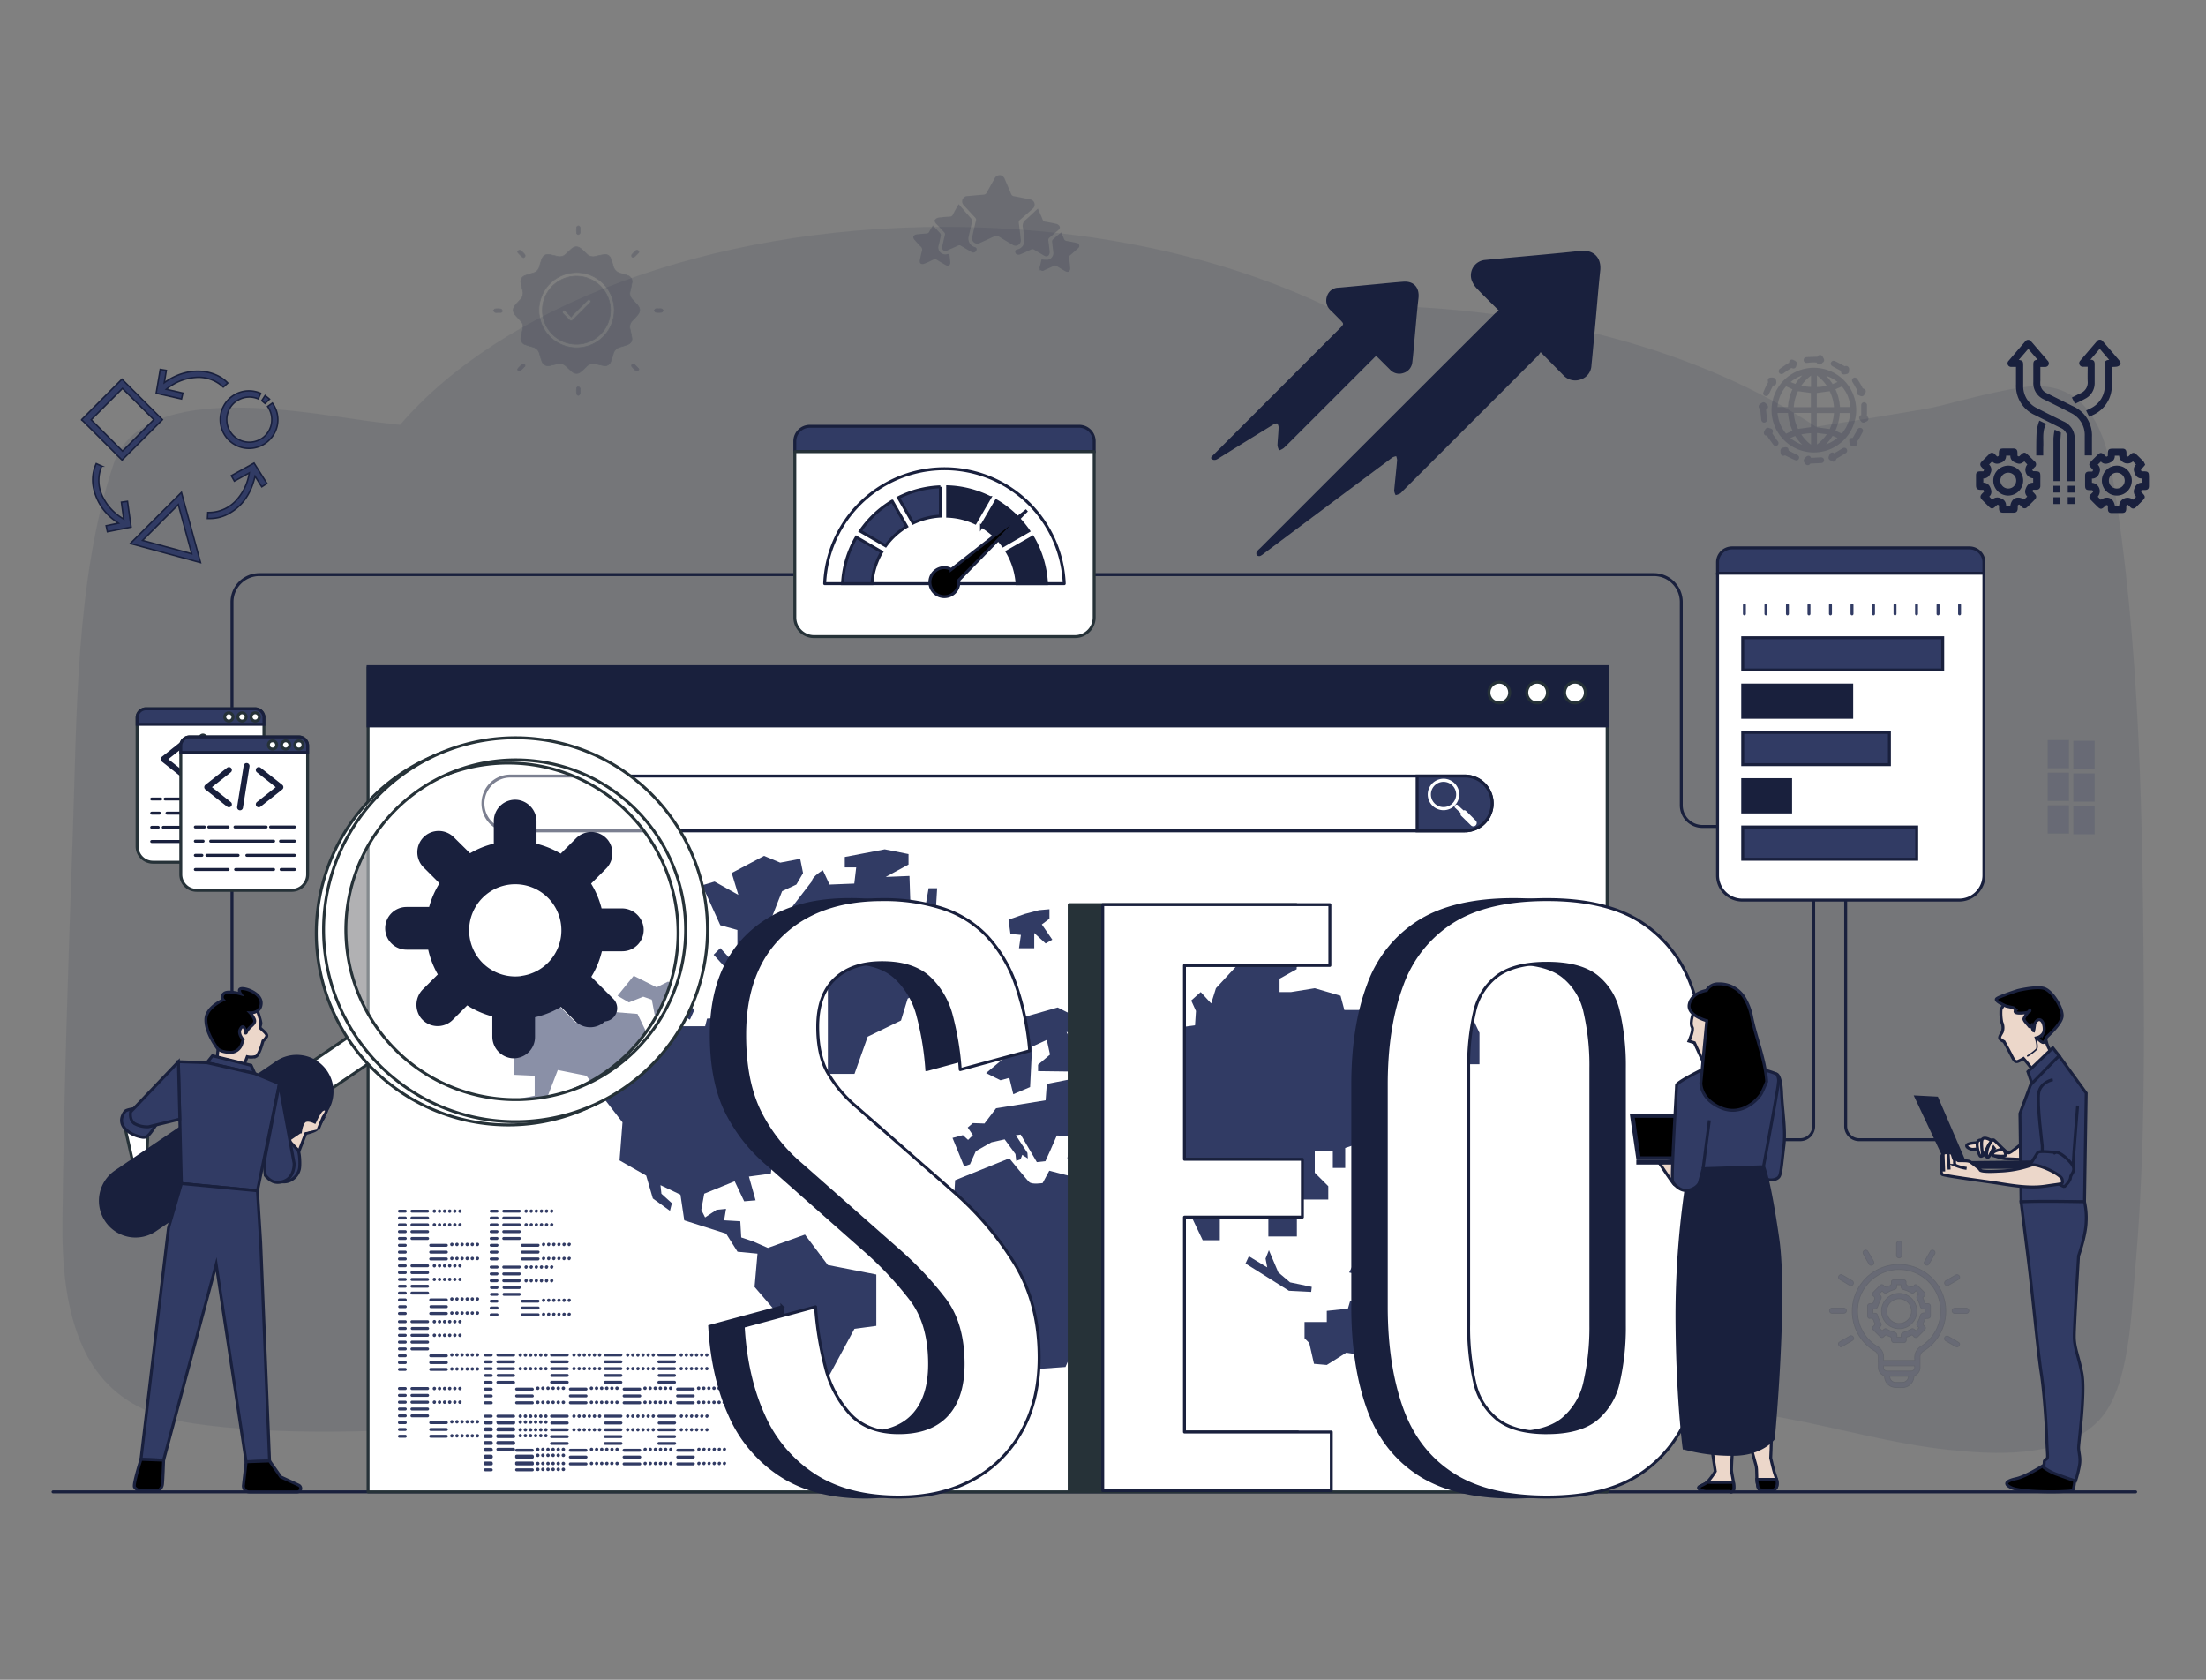 <svg xmlns="http://www.w3.org/2000/svg" viewBox="0 0 750 571.12"><rect x="0" y="0" width="750" height="571.12" fill="#808080" stroke="none"/><defs><style>.cls-1,.cls-21,.cls-23,.cls-24,.cls-26,.cls-27,.cls-28,.cls-8{fill:#19203d;}.cls-1{opacity:0.1;}.cls-10,.cls-12,.cls-13,.cls-14,.cls-2,.cls-20{fill:none;}.cls-11,.cls-12,.cls-16,.cls-17,.cls-18,.cls-19,.cls-2,.cls-20,.cls-23,.cls-24,.cls-25,.cls-26,.cls-27,.cls-28,.cls-5,.cls-6,.cls-8{stroke:#19203d;}.cls-10,.cls-12,.cls-13,.cls-14,.cls-19,.cls-2,.cls-20,.cls-22,.cls-23,.cls-3,.cls-5,.cls-9{stroke-linecap:round;stroke-linejoin:round;}.cls-22,.cls-3,.cls-5,.cls-7{fill:#fff;}.cls-13,.cls-14,.cls-22,.cls-3,.cls-9{stroke:#263238;}.cls-16,.cls-17,.cls-25,.cls-4,.cls-6{fill:#313b64;}.cls-11,.cls-16,.cls-17,.cls-18,.cls-24,.cls-25,.cls-26,.cls-27,.cls-28,.cls-6,.cls-8{stroke-miterlimit:10;}.cls-9{fill:#263238;}.cls-10{stroke:#313b64;}.cls-12{stroke-width:2px;}.cls-13{stroke-width:3px;}.cls-15{opacity:0.2;}.cls-16{stroke-width:0.26px;}.cls-17{stroke-width:0.04px;}.cls-18{fill:#ecd7ca;}.cls-20{stroke-width:0.5px;}.cls-22{opacity:0.43;}.cls-24{stroke-width:0.45px;}.cls-25{stroke-width:0.5px;}.cls-26{stroke-width:0.79px;}.cls-27{stroke-width:0.53px;}.cls-28{stroke-width:0.22px;}</style></defs><g id="Background_Simple" data-name="Background Simple"><path class="cls-1" d="M728.86,338c-.37-58.33-1.13-119-10.67-176.18C715,142.47,707,129,688,131.63c-12.16,1.68-27,6.33-33.62,7.46q-18.5,3.15-37,6c-38-25.28-93.4-41.2-155-41.2-3.86,0-7.68.06-11.48.19-35.54-16.86-80.62-26.95-129.69-26.95-80.82,0-150.86,27.36-185.18,67.31q-3.9-.47-7.81-.9c-19.88-2.23-79.64-15.78-89.64,14.33-13,39-12.43,85.95-13.87,126.76-1.54,43.54-3,87-3.48,130.52-.15,14.89,1.08,30.18,7.09,43.2,7.52,16.3,21.49,23.31,37.11,25.58,28.25,4.12,57,2.83,85.5,1.8,38.57-1.39,77.13-4.68,115.64-8.17,66.67-6,134.46-16.28,201.2-14,46.85,1.57,92.93,10.07,138.9,18.59,18.61,3.45,36.89,8.78,55.75,10.78,15.28,1.61,38.63,3.17,51.18-10,10.55-11.05,11-36.88,12.32-51.32C728.69,400.5,729.05,369.17,728.86,338Z"></path></g><g id="Floor"><line class="cls-2" x1="18.03" y1="507.23" x2="726.08" y2="507.23"></line></g><g id="Web_Page" data-name="Web Page"><rect class="cls-3" x="125.14" y="226.89" width="421.26" height="280.34"></rect><path class="cls-4" d="M189.57,341.47l6.14,6.15h3.88l4.85-3.88,12.3,1L220,351.5h6.79l4.53-2.59h8.41l.65-2.59,6.14-.32,1,2.59,7.12-.65.32,5.18-12.29,5.82,1,7.11,7.44,6.47,2.27,6.8h4.85l2.59-7.12-3.89-7.76,2.27-1.3L264,368l2.91-2.26,6.79,7.44-1.61,4.53-8.74-.65-1.61,5.5,6.79.65-.32,4.52-4.86,1.3-1.29,10-7.44,1,2.26,8.08-3.88.33-3.23-6.8-10.35,4.21-1,5.5,1.29,2.58,3.88-2.58,3.24-.33-.65,3.89,5.5.32.32,5.5,3.88,1.29,5.18,2.27,12.61-4.53,7.77,10.35,16.49,3.23V450.8l-7.44,1-8.73,16.17-7.12,2.59-1.94,3.56-3.23,2.26-1.29,5.82,4.2,5.18-2.59,1-7.44-3.88v-9.06l4.53-25.88-10.35-12,1-11.32-6.79-.65-3.88-6.15-14.23-4.52-1.3-8.74-6.79-3.23.32,2.91,3.56,3.23-.65,2.59-5.82-4.2-2.26-7.77-9.06-5.17,1-12.94-12.29-15.85-9.7-1.94-4.86,12.61H175v-2.58l6.79-1.3v-6.79l-7.11-.32v-6.47l4.2-5.82-2.59-5.5,4.53-6.47Zm25.87-9.7-5.5,6.79,3.88,2.26,4.86-1.94,2.91,1,1,5.18,5.17,1.29,3.24-1.61,3.56,1.94,1.61-3.56-4.53-2.27L231,336l-3.88-2.26-3.88,1.94Zm35.26,1.94L247.14,336l2.27,6.47,5.17,1.62,2.26-.65,5.18,6.15-1,5.82,5.82,5.17,3.24-1.29-2.91-6.47,4.52-1.29-7.44-12-5.17,1-3.88-1.62ZM272.05,292l-6.8,1.3L259.76,291l-11,5.82,2.26,7.44-8.08-4.52L238.73,301l6.15,13.58,5.82,1.62v7.44l2.59.65,8.41-4.85-1-3.24L265.9,303l4.85-2.26,2.27-3.89ZM256.2,327.89l-7.12-1-4.2-4.53-2.27,2.26,3.56,3.88,7.76,2.27Zm19.73-28.14-6.47,8.4,1,4.86-7.12,2.91,1.94,8.73,13.27-1.29,2.91,7.76v34h9.05L295,352.47l11.32-5.5,2.27-7.44,4.2-2.26-.32-19.73,5.5-4.86.64-10.67h-2.91l-1,5.82h-5.17l-.33-10-8.08.33,7.76-4.21v-3.56l-8.09-1.61-13.58,2.59v3.55h3.88l-.65,5.5-8.41.33-2.26-4.86S276.25,297.8,275.93,299.75Zm72.45,11-5.5,1.94.65,4.86,3.56.32-.65,4.53h5.18v-5.18l3.88,3.56,2.26-1.29-3.56-5.18,2.59-1.94v-3.23l-3.56.32Zm45.93,13.59-10,6.14-1,6.47,2.91,7.12,3.23-1-1-6.79,2.91-5.83,6.15-3.23.64-4.85Zm-24.67,27.58.95-3.81-11-5.57-12.37,3.53L345.85,356l-10.6,8.84,4.89,2.45,3-.82,1.36,5.57,5.71-2.44.68-13.73,5-2.31,1.09,5L352.92,362v2.18l11,.14.27,2.58-8.29,1.63-.41,5.57-16.85,2.72L334.7,382l-3.94-.14-1.76,1.5,1.76,2.58-1.63,1.63-1.77-1.63-3.53.95,3.94,9.65,2-.68,2-4.48,5.3-3,4.49-1,3.67,5,.27,2.31,1.49-.54.55-1.5,1.9,1.23-.13-1.9-3.95-6,1.65-.24,5.5,9.38,2.91-.32,1.62-3.56,2.26-5.17,10.35.32.65,5.18-7.12.32-.32,2.26,6.14,1.3-2.26,5.17-10-2.58-2.26,4.2s-3.55.58-4.53-.32-6.79-8.09-6.79-8.09l-18.44,7.44-.65,11h-6.79l2.59,11,19.41,1,1.29,9.38,5.17,2.26.65,12,3.88,5.5,2.91,12,9.06-.64,3.56-8.09,4.85-3.56,2.59-7.11-3.56-10,12-7.12.65-4.85-4.21-1.29-8.09-3.24-6.47-11,3.89-1.62,4.85,9.7,5.5,3.88L390.43,411l-1.62-2.58-7.44-1.3-2.91-4.53,3.24-.64,12,6.14h8.73l6.47,13.59h5.82V409.4h8.41v4.85h8.09v6.14h9.7V413h-5.5v-5.17h16.17v-4.53L447,398.72v-7.44h6.14v5.83h4.21v-6.8l12.61-4.2v-9.38h-6.79V372.2l4.53-4.85h11l1.62-6.47h11.32l-8.41,9.7V378h5.18l.32-6.47,5.5-9.7H503V351.17l-2.58-5.49-10.68,1.94-1-4.53-11.64-.33.32-3.55-5.82-.65v4.85H457.06l-1.29-4.85L447,336l-8.09,1.3h-3.88v-4.53l5.82-3.24V325l-5.82-2.26-13.26,4.21L413.4,336l-1.62,5.18-3.56-3.88L405,340.18l1.61,3.56-.32,4.85-4.53.64-.32-11-4.85.64.32,9.71-3.56-2.27-16.82,3.24L372.64,356,366.17,358l-3.56-7.12Zm61.77,73.15-1.14,2.84.57,3-6.24-3.78-1.14,2.46,14.76,9.27,7.57.38.19-1.7L438.6,436l-4-3.4Zm38.23,17.22-1.9,2.65-5.11-.76-.94-2.27-2.65.38-.76,2.65-7.19.76v3.78h-7.57V455l1.61,1.61,1.61,7.09,4.35.38,6.62-4.16L464.9,461l5.49,7.57h4.17L481,456.66v-4.92l-5.68-2.27-2.46-7.76Zm-10-11.54-.95,1.89,7.38,1.7,1.89,4.92,3.41-.19,4.54,2.46,1.51-1.7-8.89-7.19ZM382.32,442.4l-6,1.36v7.63l3.81.27,3.81-6.81Z"></path><path class="cls-5" d="M498,282.49H173.51a9.31,9.31,0,0,1-9.31-9.32h0a9.31,9.31,0,0,1,9.31-9.31H498a9.31,9.31,0,0,1,9.31,9.31h0A9.31,9.31,0,0,1,498,282.49Z"></path><path class="cls-6" d="M498,282.49h-16.2V263.86H498a9.31,9.31,0,0,1,9.31,9.31h0A9.31,9.31,0,0,1,498,282.49Z"></path><path class="cls-7" d="M494.43,266.22a5.35,5.35,0,1,0,.24,7.56A5.34,5.34,0,0,0,494.43,266.22Zm-.53,6.84a4.29,4.29,0,1,1-.19-6.07A4.28,4.28,0,0,1,493.9,273.06Z"></path><path class="cls-7" d="M498.44,275.72a.91.91,0,0,0-.9-.19l-1.93-1.81a.53.53,0,0,0-.74,0l-.17.18a.52.52,0,0,0,0,.74l1.91,1.79a.88.88,0,0,0,.23,1l3.27,3.21a1.16,1.16,0,0,0,1.64-.05h0a1.15,1.15,0,0,0-.06-1.63Z"></path><rect class="cls-8" x="125.14" y="226.67" width="421.26" height="20.15"></rect><circle class="cls-3" cx="509.74" cy="235.48" r="3.53"></circle><circle class="cls-3" cx="522.6" cy="235.48" r="3.53"></circle><path class="cls-3" d="M539,235.48a3.53,3.53,0,1,1-3.53-3.53A3.53,3.53,0,0,1,539,235.48Z"></path><path class="cls-4" d="M137.8,412.3h-2a.5.5,0,0,1-.5-.5.5.5,0,0,1,.5-.5h2a.5.5,0,0,1,.5.5A.5.5,0,0,1,137.8,412.3Zm.5,1.82a.5.5,0,0,0-.5-.5h-2a.5.5,0,1,0,0,1h2A.5.5,0,0,0,138.3,414.12Zm0,2.32a.5.5,0,0,0-.5-.5h-2a.5.5,0,0,0,0,1h2A.5.5,0,0,0,138.3,416.44Zm0,2.32a.5.5,0,0,0-.5-.5h-2a.5.5,0,1,0,0,1h2A.5.5,0,0,0,138.3,418.76Zm0,2.32a.5.5,0,0,0-.5-.5h-2a.5.5,0,0,0,0,1h2A.5.5,0,0,0,138.3,421.08Zm0,2.32a.5.5,0,0,0-.5-.5h-2a.5.5,0,0,0-.5.5.5.5,0,0,0,.5.5h2A.5.5,0,0,0,138.3,423.4Zm0,2.32a.5.5,0,0,0-.5-.5h-2a.5.5,0,0,0-.5.5.5.5,0,0,0,.5.5h2A.5.5,0,0,0,138.3,425.72Zm0,2.32a.5.5,0,0,0-.5-.5h-2a.5.5,0,0,0-.5.5.5.5,0,0,0,.5.5h2A.5.5,0,0,0,138.3,428Zm7.59-16.24a.5.5,0,0,0-.5-.5h-5.33a.51.51,0,0,0-.5.5.5.5,0,0,0,.5.5h5.33A.5.5,0,0,0,145.89,411.8Zm0,2.32a.5.5,0,0,0-.5-.5h-5.33a.5.5,0,0,0,0,1h5.33A.5.5,0,0,0,145.89,414.12Zm0,2.32a.5.5,0,0,0-.5-.5h-5.33a.5.5,0,0,0,0,1h5.33A.5.5,0,0,0,145.89,416.44Zm0,2.32a.5.5,0,0,0-.5-.5h-5.33a.5.5,0,1,0,0,1h5.33A.5.5,0,0,0,145.89,418.76Zm0,2.32a.5.5,0,0,0-.5-.5h-5.33a.5.5,0,0,0,0,1h5.33A.5.5,0,0,0,145.89,421.08Zm6.38,2.32a.5.5,0,0,0-.5-.5h-5.33a.5.5,0,0,0-.5.5.5.5,0,0,0,.5.5h5.33A.51.51,0,0,0,152.27,423.4Zm0,2.32a.5.5,0,0,0-.5-.5h-5.33a.5.5,0,0,0-.5.5.5.5,0,0,0,.5.5h5.33A.51.51,0,0,0,152.27,425.72Zm0,2.32a.5.5,0,0,0-.5-.5h-5.33a.5.5,0,0,0-.5.5.5.5,0,0,0,.5.5h5.33A.51.51,0,0,0,152.27,428Zm-4-16.24a.58.58,0,1,0-.58.58A.57.57,0,0,0,148.23,411.8Zm1.74,0a.58.58,0,1,0-.58.58A.58.58,0,0,0,150,411.8Zm1.74,0a.58.58,0,1,0-.58.58A.58.58,0,0,0,151.71,411.8Zm1.74,0a.58.58,0,1,0-.58.58A.58.58,0,0,0,153.45,411.8Zm1.74,0a.58.58,0,1,0-.58.58A.58.58,0,0,0,155.19,411.8Zm1.74,0a.58.58,0,1,0-.58.58A.58.58,0,0,0,156.93,411.8Zm-8.7,4.64a.58.58,0,1,0-.58.58A.57.57,0,0,0,148.23,416.44Zm1.74,0a.58.58,0,1,0-.58.58A.58.58,0,0,0,150,416.44Zm1.74,0a.58.58,0,1,0-.58.58A.58.58,0,0,0,151.71,416.44Zm1.74,0a.58.58,0,1,0-.58.58A.58.58,0,0,0,153.45,416.44Zm1.74,0a.58.58,0,1,0-.58.58A.58.58,0,0,0,155.19,416.44Zm1.74,0a.58.58,0,1,0-.58.58A.58.58,0,0,0,156.93,416.44Zm-2.75,6.67a.58.58,0,1,0-.58.58A.58.58,0,0,0,154.18,423.11Zm1.74,0a.58.58,0,1,0-.58.58A.58.58,0,0,0,155.92,423.11Zm1.74,0a.58.58,0,1,0-.58.58A.58.58,0,0,0,157.66,423.11Zm1.74,0a.58.58,0,1,0-.58.58A.58.58,0,0,0,159.4,423.11Zm1.73,0a.58.58,0,1,0-.58.58A.57.57,0,0,0,161.13,423.11Zm1.74,0a.58.58,0,1,0-.58.58A.58.58,0,0,0,162.87,423.11Zm-8.69,4.78a.58.58,0,1,0-.58.58A.58.58,0,0,0,154.18,427.89Zm1.74,0a.58.58,0,1,0-.58.58A.58.58,0,0,0,155.92,427.89Zm1.74,0a.58.58,0,1,0-.58.58A.58.58,0,0,0,157.66,427.89Zm1.74,0a.58.58,0,1,0-.58.58A.58.58,0,0,0,159.4,427.89Zm1.73,0a.58.58,0,1,0-.58.58A.57.57,0,0,0,161.13,427.89Zm1.74,0a.58.58,0,1,0-.58.58A.58.58,0,0,0,162.87,427.89Z"></path><path class="cls-4" d="M137.8,430.86h-2a.5.5,0,1,1,0-1h2a.5.5,0,1,1,0,1Zm.5,1.82a.5.5,0,0,0-.5-.5h-2a.5.5,0,0,0,0,1h2A.5.5,0,0,0,138.3,432.68Zm0,2.32a.5.5,0,0,0-.5-.5h-2a.5.5,0,1,0,0,1h2A.5.5,0,0,0,138.3,435Zm0,2.32a.5.5,0,0,0-.5-.5h-2a.5.5,0,0,0-.5.5.5.5,0,0,0,.5.5h2A.5.5,0,0,0,138.3,437.32Zm0,2.32a.5.5,0,0,0-.5-.5h-2a.5.5,0,0,0-.5.5.5.5,0,0,0,.5.5h2A.5.5,0,0,0,138.3,439.64Zm0,2.32a.5.5,0,0,0-.5-.5h-2a.5.5,0,0,0-.5.5.5.5,0,0,0,.5.5h2A.5.5,0,0,0,138.3,442Zm0,2.32a.5.5,0,0,0-.5-.51h-2a.51.51,0,0,0,0,1h2A.5.5,0,0,0,138.3,444.28Zm0,2.31a.5.5,0,0,0-.5-.5h-2a.5.5,0,0,0-.5.5.5.5,0,0,0,.5.5h2A.5.5,0,0,0,138.3,446.59Zm7.59-16.23a.5.5,0,0,0-.5-.5h-5.33a.5.5,0,0,0,0,1h5.33A.5.5,0,0,0,145.89,430.36Zm0,2.32a.5.5,0,0,0-.5-.5h-5.33a.5.5,0,0,0,0,1h5.33A.5.5,0,0,0,145.89,432.68Zm0,2.32a.5.5,0,0,0-.5-.5h-5.33a.5.5,0,1,0,0,1h5.33A.5.5,0,0,0,145.89,435Zm0,2.32a.5.5,0,0,0-.5-.5h-5.33a.5.5,0,0,0-.5.5.51.51,0,0,0,.5.5h5.33A.5.5,0,0,0,145.89,437.32Zm0,2.32a.5.5,0,0,0-.5-.5h-5.33a.5.5,0,0,0-.5.5.51.51,0,0,0,.5.5h5.33A.5.5,0,0,0,145.89,439.64Zm6.38,2.32a.5.5,0,0,0-.5-.5h-5.33a.5.5,0,0,0-.5.5.5.5,0,0,0,.5.5h5.33A.51.51,0,0,0,152.27,442Zm0,2.32a.51.51,0,0,0-.5-.51h-5.33a.51.51,0,0,0,0,1h5.33A.51.51,0,0,0,152.27,444.28Zm0,2.31a.51.51,0,0,0-.5-.5h-5.33a.5.5,0,0,0-.5.5.5.5,0,0,0,.5.5h5.33A.5.5,0,0,0,152.27,446.59Zm-4-16.23a.58.58,0,1,0-.58.58A.57.57,0,0,0,148.23,430.36Zm1.74,0a.58.58,0,1,0-.58.58A.58.58,0,0,0,150,430.36Zm1.74,0a.58.58,0,1,0-.58.58A.58.58,0,0,0,151.71,430.36Zm1.74,0a.58.58,0,1,0-.58.58A.58.58,0,0,0,153.45,430.36Zm1.74,0a.58.58,0,1,0-.58.58A.58.58,0,0,0,155.19,430.36Zm1.74,0a.58.58,0,1,0-.58.58A.58.58,0,0,0,156.93,430.36Zm-8.7,4.64a.58.58,0,1,0-.58.58A.57.57,0,0,0,148.23,435Zm1.74,0a.58.58,0,1,0-.58.58A.58.58,0,0,0,150,435Zm1.74,0a.58.58,0,1,0-.58.58A.58.58,0,0,0,151.71,435Zm1.74,0a.58.58,0,1,0-.58.58A.58.58,0,0,0,153.45,435Zm1.74,0a.58.58,0,1,0-.58.58A.58.58,0,0,0,155.19,435Zm1.74,0a.58.58,0,1,0-.58.58A.58.58,0,0,0,156.93,435Zm-2.75,6.67a.58.58,0,1,0-.58.58A.58.58,0,0,0,154.18,441.67Zm1.74,0a.58.58,0,1,0-.58.58A.58.58,0,0,0,155.92,441.67Zm1.74,0a.58.58,0,1,0-.58.58A.58.58,0,0,0,157.66,441.67Zm1.74,0a.58.58,0,1,0-.58.58A.58.58,0,0,0,159.4,441.67Zm1.73,0a.58.58,0,1,0-.58.58A.57.57,0,0,0,161.13,441.67Zm1.74,0a.58.58,0,1,0-.58.58A.58.58,0,0,0,162.87,441.67Zm-8.69,4.78a.58.58,0,1,0-.58.58A.58.58,0,0,0,154.18,446.45Zm1.74,0a.58.58,0,1,0-.58.58A.58.58,0,0,0,155.92,446.45Zm1.74,0a.58.58,0,1,0-.58.58A.58.58,0,0,0,157.66,446.45Zm1.74,0a.58.58,0,1,0-.58.58A.58.58,0,0,0,159.4,446.45Zm1.73,0a.58.58,0,1,0-.58.58A.57.57,0,0,0,161.13,446.45Zm1.74,0a.58.58,0,1,0-.58.58A.58.58,0,0,0,162.87,446.45Z"></path><path class="cls-4" d="M137.8,449.87h-2a.5.5,0,0,1-.5-.5.5.5,0,0,1,.5-.5h2a.5.5,0,0,1,.5.5A.5.5,0,0,1,137.8,449.87Zm.5,1.82a.5.5,0,0,0-.5-.51h-2a.51.51,0,0,0,0,1h2A.5.5,0,0,0,138.3,451.69Zm0,2.31a.5.5,0,0,0-.5-.5h-2a.5.5,0,0,0-.5.5.5.5,0,0,0,.5.5h2A.5.5,0,0,0,138.3,454Zm0,2.32a.5.5,0,0,0-.5-.5h-2a.5.5,0,0,0-.5.5.5.5,0,0,0,.5.5h2A.5.5,0,0,0,138.3,456.32Zm0,2.32a.5.5,0,0,0-.5-.5h-2a.5.5,0,0,0-.5.5.5.5,0,0,0,.5.5h2A.5.5,0,0,0,138.3,458.64Zm0,2.32a.5.5,0,0,0-.5-.5h-2a.5.5,0,0,0-.5.5.5.5,0,0,0,.5.5h2A.5.5,0,0,0,138.3,461Zm0,2.32a.5.5,0,0,0-.5-.5h-2a.5.5,0,1,0,0,1h2A.5.5,0,0,0,138.3,463.28Zm0,2.32a.5.5,0,0,0-.5-.5h-2a.5.5,0,1,0,0,1h2A.5.5,0,0,0,138.3,465.6Zm7.59-16.23a.5.5,0,0,0-.5-.5h-5.33a.5.5,0,0,0-.5.5.51.51,0,0,0,.5.5h5.33A.5.5,0,0,0,145.89,449.37Zm0,2.32a.5.5,0,0,0-.5-.51h-5.33a.51.51,0,0,0,0,1h5.33A.5.5,0,0,0,145.89,451.69Zm0,2.31a.5.5,0,0,0-.5-.5h-5.33a.51.51,0,0,0-.5.5.5.5,0,0,0,.5.5h5.33A.5.5,0,0,0,145.89,454Zm0,2.32a.5.5,0,0,0-.5-.5h-5.33a.51.51,0,0,0-.5.5.5.5,0,0,0,.5.5h5.33A.5.5,0,0,0,145.89,456.32Zm0,2.32a.5.5,0,0,0-.5-.5h-5.33a.51.51,0,0,0-.5.5.5.5,0,0,0,.5.5h5.33A.5.5,0,0,0,145.89,458.64Zm6.38,2.32a.51.51,0,0,0-.5-.5h-5.33a.5.5,0,0,0-.5.5.5.5,0,0,0,.5.5h5.33A.5.5,0,0,0,152.27,461Zm0,2.32a.5.5,0,0,0-.5-.5h-5.33a.5.5,0,0,0,0,1h5.33A.5.5,0,0,0,152.27,463.28Zm0,2.32a.5.5,0,0,0-.5-.5h-5.33a.5.5,0,1,0,0,1h5.33A.5.5,0,0,0,152.27,465.6Zm-4-16.23a.58.58,0,1,0-.58.58A.57.57,0,0,0,148.23,449.37Zm1.74,0a.58.58,0,1,0-.58.58A.58.58,0,0,0,150,449.37Zm1.74,0a.58.58,0,1,0-.58.58A.58.58,0,0,0,151.71,449.37Zm1.74,0a.58.58,0,1,0-.58.58A.58.58,0,0,0,153.45,449.37Zm1.74,0a.58.58,0,1,0-.58.58A.58.58,0,0,0,155.19,449.37Zm1.74,0a.58.58,0,1,0-.58.58A.58.58,0,0,0,156.93,449.37Zm-8.7,4.63a.58.58,0,1,0-.58.58A.57.57,0,0,0,148.23,454Zm1.74,0a.58.58,0,1,0-.58.58A.58.58,0,0,0,150,454Zm1.74,0a.58.58,0,1,0-.58.58A.58.58,0,0,0,151.71,454Zm1.74,0a.58.58,0,1,0-.58.58A.58.58,0,0,0,153.45,454Zm1.74,0a.58.58,0,1,0-.58.58A.58.58,0,0,0,155.19,454Zm1.74,0a.58.58,0,1,0-.58.58A.58.58,0,0,0,156.93,454Zm-2.75,6.67a.58.58,0,1,0-.58.58A.58.58,0,0,0,154.18,460.67Zm1.74,0a.58.58,0,1,0-.58.58A.58.58,0,0,0,155.92,460.67Zm1.74,0a.58.58,0,1,0-.58.58A.58.58,0,0,0,157.66,460.67Zm1.74,0a.58.58,0,1,0-.58.58A.58.58,0,0,0,159.4,460.67Zm1.73,0a.58.58,0,1,0-.58.58A.57.57,0,0,0,161.13,460.67Zm1.74,0a.58.58,0,1,0-.58.58A.58.58,0,0,0,162.87,460.67Zm-8.69,4.78a.58.58,0,1,0-.58.58A.57.57,0,0,0,154.18,465.45Zm1.74,0a.58.58,0,1,0-.58.58A.57.57,0,0,0,155.92,465.45Zm1.74,0a.58.58,0,1,0-.58.58A.57.57,0,0,0,157.66,465.45Zm1.74,0a.58.58,0,1,0-.58.58A.57.57,0,0,0,159.4,465.45Zm1.73,0a.58.58,0,1,0-.58.58A.57.57,0,0,0,161.13,465.45Zm1.74,0a.58.58,0,1,0-.58.58A.57.57,0,0,0,162.87,465.45Z"></path><path class="cls-4" d="M167,461.21h-2a.51.51,0,0,1-.5-.5.5.5,0,0,1,.5-.5h2a.5.5,0,0,1,.5.5A.5.5,0,0,1,167,461.21Zm.5,1.82a.5.5,0,0,0-.5-.5h-2a.5.5,0,0,0-.5.5.51.51,0,0,0,.5.5h2A.5.5,0,0,0,167.54,463Zm0,2.32a.5.5,0,0,0-.5-.5h-2a.5.5,0,0,0-.5.5.51.51,0,0,0,.5.5h2A.5.5,0,0,0,167.54,465.35Zm0,2.32a.5.5,0,0,0-.5-.51h-2a.51.51,0,0,0,0,1h2A.5.5,0,0,0,167.54,467.67Zm0,2.31a.5.5,0,0,0-.5-.5h-2a.51.51,0,0,0-.5.5.5.5,0,0,0,.5.5h2A.5.5,0,0,0,167.54,470Zm0,2.32a.5.5,0,0,0-.5-.5h-2a.51.51,0,0,0-.5.5.5.5,0,0,0,.5.5h2A.5.5,0,0,0,167.54,472.3Zm0,2.32a.5.5,0,0,0-.5-.5h-2a.51.51,0,0,0-.5.5.5.5,0,0,0,.5.5h2A.5.5,0,0,0,167.54,474.62Zm0,2.32a.5.5,0,0,0-.5-.5h-2a.51.51,0,0,0-.5.5.5.5,0,0,0,.5.5h2A.5.5,0,0,0,167.54,476.94Zm7.6-16.23a.5.5,0,0,0-.5-.5h-5.33a.5.5,0,0,0-.5.5.5.5,0,0,0,.5.5h5.33A.51.51,0,0,0,175.14,460.71Zm0,2.32a.5.5,0,0,0-.5-.5h-5.33a.5.5,0,0,0-.5.5.5.5,0,0,0,.5.5h5.33A.51.51,0,0,0,175.14,463Zm0,2.32a.5.5,0,0,0-.5-.5h-5.33a.5.5,0,0,0-.5.5.5.5,0,0,0,.5.5h5.33A.51.51,0,0,0,175.14,465.35Zm0,2.32a.51.51,0,0,0-.5-.51h-5.33a.51.51,0,0,0,0,1h5.33A.51.51,0,0,0,175.14,467.67Zm0,2.31a.51.51,0,0,0-.5-.5h-5.33a.5.5,0,0,0-.5.5.5.5,0,0,0,.5.5h5.33A.5.5,0,0,0,175.14,470Zm6.37,2.32a.5.5,0,0,0-.5-.5h-5.32a.5.5,0,0,0-.5.5.5.5,0,0,0,.5.5H181A.5.5,0,0,0,181.51,472.3Zm0,2.32a.5.5,0,0,0-.5-.5h-5.32a.5.5,0,0,0-.5.5.5.5,0,0,0,.5.5H181A.5.5,0,0,0,181.51,474.62Zm0,2.32a.5.5,0,0,0-.5-.5h-5.32a.5.5,0,0,0-.5.5.5.5,0,0,0,.5.5H181A.5.5,0,0,0,181.51,476.94Zm-4-16.23a.58.58,0,1,0-.58.58A.58.58,0,0,0,177.48,460.71Zm1.74,0a.58.58,0,1,0-.58.58A.58.58,0,0,0,179.22,460.71Zm1.74,0a.58.58,0,1,0-.58.58A.58.58,0,0,0,181,460.71Zm1.74,0a.58.58,0,1,0-.58.58A.58.58,0,0,0,182.7,460.71Zm1.74,0a.58.58,0,1,0-.58.58A.58.58,0,0,0,184.44,460.71Zm1.74,0a.58.58,0,1,0-.58.58A.58.58,0,0,0,186.18,460.71Zm-8.7,4.64a.58.58,0,1,0-.58.58A.58.58,0,0,0,177.48,465.35Zm1.74,0a.58.58,0,1,0-.58.58A.58.58,0,0,0,179.22,465.35Zm1.74,0a.58.58,0,1,0-.58.58A.58.58,0,0,0,181,465.35Zm1.74,0a.58.58,0,1,0-.58.58A.58.58,0,0,0,182.7,465.35Zm1.74,0a.58.58,0,1,0-.58.58A.58.58,0,0,0,184.44,465.35Zm1.74,0a.58.58,0,1,0-.58.58A.58.58,0,0,0,186.18,465.35ZM183.42,472a.58.58,0,1,0-.58.58A.58.58,0,0,0,183.42,472Zm1.74,0a.58.58,0,1,0-.58.58A.58.58,0,0,0,185.16,472Zm1.74,0a.58.58,0,1,0-.58.58A.58.58,0,0,0,186.9,472Zm1.74,0a.58.58,0,1,0-.58.58A.58.58,0,0,0,188.64,472Zm1.74,0a.58.58,0,1,0-.58.58A.58.58,0,0,0,190.38,472Zm1.74,0a.58.58,0,1,0-.58.58A.58.58,0,0,0,192.12,472Zm-8.7,4.79a.58.58,0,1,0-.58.58A.58.58,0,0,0,183.42,476.8Zm1.74,0a.58.58,0,1,0-.58.58A.58.58,0,0,0,185.16,476.8Zm1.74,0a.58.58,0,1,0-.58.58A.58.58,0,0,0,186.9,476.8Zm1.74,0a.58.58,0,1,0-.58.58A.58.58,0,0,0,188.64,476.8Zm1.74,0a.58.58,0,1,0-.58.58A.58.58,0,0,0,190.38,476.8Zm1.74,0a.58.58,0,1,0-.58.58A.58.58,0,0,0,192.12,476.8Zm1.24-16.09a.5.5,0,0,0-.5-.5h-5.33a.5.5,0,0,0-.5.5.51.51,0,0,0,.5.5h5.33A.5.5,0,0,0,193.36,460.71Zm0,2.32a.5.5,0,0,0-.5-.5h-5.33a.5.5,0,0,0-.5.5.51.51,0,0,0,.5.5h5.33A.5.5,0,0,0,193.36,463Zm0,2.32a.5.5,0,0,0-.5-.5h-5.33a.5.5,0,0,0-.5.5.51.51,0,0,0,.5.5h5.33A.5.5,0,0,0,193.36,465.35Zm0,2.32a.5.5,0,0,0-.5-.51h-5.33a.51.51,0,0,0,0,1h5.33A.5.5,0,0,0,193.36,467.67Zm0,2.31a.5.5,0,0,0-.5-.5h-5.33a.51.51,0,0,0-.5.5.5.5,0,0,0,.5.5h5.33A.5.5,0,0,0,193.36,470Zm6.38,2.32a.51.51,0,0,0-.5-.5h-5.33a.5.5,0,0,0-.5.5.5.5,0,0,0,.5.5h5.33A.5.5,0,0,0,199.74,472.3Zm0,2.32a.51.51,0,0,0-.5-.5h-5.33a.5.5,0,0,0-.5.5.5.5,0,0,0,.5.5h5.33A.5.5,0,0,0,199.74,474.62Zm0,2.32a.51.51,0,0,0-.5-.5h-5.33a.5.5,0,0,0-.5.5.5.5,0,0,0,.5.5h5.33A.5.5,0,0,0,199.74,476.94Zm-4-16.23a.58.58,0,0,0-.58-.58.58.58,0,0,0,0,1.16A.58.58,0,0,0,195.7,460.71Zm1.74,0a.58.58,0,1,0-.58.58A.58.58,0,0,0,197.44,460.71Zm1.74,0a.58.58,0,1,0-.58.58A.58.58,0,0,0,199.18,460.71Zm1.74,0a.58.58,0,1,0-.58.58A.58.58,0,0,0,200.92,460.71Zm1.74,0a.58.58,0,1,0-.58.58A.58.58,0,0,0,202.66,460.71Zm1.74,0a.58.58,0,1,0-.58.58A.58.58,0,0,0,204.4,460.71Zm-8.7,4.64a.58.58,0,0,0-.58-.58.58.58,0,0,0,0,1.16A.58.58,0,0,0,195.7,465.35Zm1.74,0a.58.58,0,1,0-.58.58A.58.58,0,0,0,197.44,465.35Zm1.74,0a.58.58,0,1,0-.58.58A.58.58,0,0,0,199.18,465.35Zm1.74,0a.58.58,0,1,0-.58.58A.58.58,0,0,0,200.92,465.35Zm1.74,0a.58.58,0,1,0-.58.58A.58.58,0,0,0,202.66,465.35Zm1.74,0a.58.58,0,1,0-.58.58A.58.58,0,0,0,204.4,465.35ZM201.65,472a.58.58,0,1,0-.58.58A.58.58,0,0,0,201.65,472Zm1.74,0a.58.58,0,1,0-.58.58A.58.58,0,0,0,203.39,472Zm1.74,0a.58.58,0,1,0-.58.58A.58.58,0,0,0,205.13,472Zm1.74,0a.58.58,0,1,0-.58.58A.58.58,0,0,0,206.87,472Zm1.73,0a.57.57,0,0,0-.58-.58.58.58,0,0,0,0,1.16A.57.57,0,0,0,208.6,472Zm1.74,0a.58.58,0,1,0-.58.58A.58.58,0,0,0,210.34,472Zm-8.69,4.79a.58.58,0,1,0-.58.58A.58.58,0,0,0,201.65,476.8Zm1.74,0a.58.58,0,1,0-.58.58A.58.58,0,0,0,203.39,476.8Zm1.74,0a.58.58,0,1,0-.58.58A.58.58,0,0,0,205.13,476.8Zm1.74,0a.58.58,0,1,0-.58.58A.58.58,0,0,0,206.87,476.8Zm1.73,0a.57.57,0,0,0-.58-.58.58.58,0,0,0,0,1.16A.57.57,0,0,0,208.6,476.8Zm1.74,0a.58.58,0,1,0-.58.58A.58.58,0,0,0,210.34,476.8Zm1.25-16.09a.5.5,0,0,0-.51-.5h-5.32a.5.5,0,0,0-.5.5.5.5,0,0,0,.5.5h5.32A.51.51,0,0,0,211.59,460.71Zm0,2.32a.5.5,0,0,0-.51-.5h-5.32a.5.5,0,0,0-.5.5.5.5,0,0,0,.5.5h5.32A.51.51,0,0,0,211.59,463Zm0,2.32a.5.5,0,0,0-.51-.5h-5.32a.5.5,0,0,0-.5.5.5.5,0,0,0,.5.5h5.32A.51.51,0,0,0,211.59,465.35Zm0,2.32a.51.51,0,0,0-.51-.51h-5.32a.51.51,0,0,0,0,1h5.32A.51.51,0,0,0,211.59,467.67Zm0,2.31a.51.51,0,0,0-.51-.5h-5.32a.5.5,0,0,0-.5.5.5.5,0,0,0,.5.5h5.32A.5.5,0,0,0,211.59,470ZM218,472.3a.5.5,0,0,0-.5-.5h-5.32a.5.5,0,0,0-.5.5.5.5,0,0,0,.5.5h5.32A.5.5,0,0,0,218,472.3Zm0,2.32a.5.5,0,0,0-.5-.5h-5.32a.5.5,0,0,0-.5.5.5.5,0,0,0,.5.5h5.32A.5.5,0,0,0,218,474.62Zm0,2.32a.5.5,0,0,0-.5-.5h-5.32a.5.5,0,0,0-.5.5.5.5,0,0,0,.5.5h5.32A.5.5,0,0,0,218,476.94Zm-4-16.23a.58.58,0,1,0-.58.58A.58.58,0,0,0,213.93,460.71Zm1.74,0a.58.58,0,1,0-.58.58A.58.58,0,0,0,215.67,460.71Zm1.74,0a.58.58,0,1,0-.58.58A.58.58,0,0,0,217.41,460.71Zm1.74,0a.58.58,0,1,0-.58.58A.58.58,0,0,0,219.15,460.71Zm1.74,0a.58.58,0,1,0-.58.58A.58.58,0,0,0,220.89,460.71Zm1.74,0a.58.58,0,1,0-.58.58A.58.58,0,0,0,222.63,460.71Zm-8.7,4.64a.58.58,0,1,0-.58.58A.58.58,0,0,0,213.93,465.35Zm1.74,0a.58.58,0,1,0-.58.58A.58.58,0,0,0,215.67,465.35Zm1.74,0a.58.58,0,1,0-.58.58A.58.58,0,0,0,217.41,465.35Zm1.74,0a.58.58,0,1,0-.58.58A.58.58,0,0,0,219.15,465.35Zm1.74,0a.58.58,0,1,0-.58.58A.58.58,0,0,0,220.89,465.35Zm1.74,0a.58.58,0,1,0-.58.58A.58.58,0,0,0,222.63,465.35ZM219.87,472a.58.58,0,1,0-.58.58A.58.58,0,0,0,219.87,472Zm1.74,0a.58.58,0,1,0-.58.58A.58.58,0,0,0,221.61,472Zm1.74,0a.58.58,0,1,0-.58.58A.58.58,0,0,0,223.35,472Zm1.74,0a.58.58,0,1,0-.58.58A.58.58,0,0,0,225.09,472Zm1.74,0a.58.58,0,1,0-.58.58A.58.58,0,0,0,226.83,472Zm1.74,0a.58.58,0,1,0-.58.58A.58.58,0,0,0,228.57,472Zm-8.7,4.79a.58.58,0,1,0-.58.58A.58.58,0,0,0,219.87,476.8Zm1.74,0a.58.58,0,1,0-.58.58A.58.58,0,0,0,221.61,476.8Zm1.74,0a.58.58,0,1,0-.58.58A.58.58,0,0,0,223.35,476.8Zm1.74,0a.58.58,0,1,0-.58.58A.58.58,0,0,0,225.09,476.8Zm1.74,0a.58.58,0,1,0-.58.58A.58.58,0,0,0,226.83,476.8Zm1.74,0a.58.58,0,1,0-.58.58A.58.58,0,0,0,228.57,476.8Zm1.24-16.09a.5.5,0,0,0-.5-.5H224a.5.5,0,0,0-.5.5.51.51,0,0,0,.5.5h5.33A.5.5,0,0,0,229.81,460.71Zm0,2.32a.5.5,0,0,0-.5-.5H224a.5.5,0,0,0-.5.5.51.51,0,0,0,.5.5h5.33A.5.5,0,0,0,229.81,463Zm0,2.32a.5.5,0,0,0-.5-.5H224a.5.5,0,0,0-.5.5.51.51,0,0,0,.5.5h5.33A.5.5,0,0,0,229.81,465.35Zm0,2.32a.5.5,0,0,0-.5-.51H224a.51.51,0,0,0,0,1h5.33A.5.5,0,0,0,229.81,467.67Zm0,2.31a.5.5,0,0,0-.5-.5H224a.51.51,0,0,0-.5.5.5.5,0,0,0,.5.5h5.33A.5.5,0,0,0,229.81,470Zm6.38,2.32a.51.51,0,0,0-.5-.5h-5.33a.5.5,0,0,0-.5.5.5.5,0,0,0,.5.5h5.33A.5.5,0,0,0,236.19,472.3Zm0,2.32a.51.51,0,0,0-.5-.5h-5.33a.5.5,0,0,0-.5.5.5.5,0,0,0,.5.5h5.33A.5.5,0,0,0,236.19,474.62Zm0,2.32a.51.51,0,0,0-.5-.5h-5.33a.5.5,0,0,0-.5.5.5.5,0,0,0,.5.5h5.33A.5.5,0,0,0,236.19,476.94Zm-4-16.23a.58.58,0,1,0-.58.58A.58.58,0,0,0,232.15,460.71Zm1.74,0a.58.58,0,1,0-.58.58A.58.58,0,0,0,233.89,460.71Zm1.74,0a.58.58,0,1,0-.58.58A.58.58,0,0,0,235.63,460.71Zm1.74,0a.58.58,0,1,0-.58.58A.58.58,0,0,0,237.37,460.71Zm1.74,0a.58.58,0,1,0-.58.58A.58.58,0,0,0,239.11,460.71Zm1.74,0a.58.58,0,1,0-.58.58A.58.58,0,0,0,240.85,460.71Zm-8.7,4.64a.58.58,0,1,0-.58.58A.58.58,0,0,0,232.15,465.35Zm1.74,0a.58.58,0,1,0-.58.58A.58.58,0,0,0,233.89,465.35Zm1.74,0a.58.58,0,1,0-.58.58A.58.58,0,0,0,235.63,465.35Zm1.74,0a.58.58,0,1,0-.58.58A.58.58,0,0,0,237.37,465.35Zm1.74,0a.58.58,0,1,0-.58.58A.58.58,0,0,0,239.11,465.35Zm1.74,0a.58.58,0,1,0-.58.58A.58.58,0,0,0,240.85,465.35ZM238.1,472a.58.58,0,1,0-.58.58A.58.58,0,0,0,238.1,472Zm1.74,0a.58.58,0,1,0-.58.58A.58.58,0,0,0,239.84,472Zm1.74,0a.58.58,0,1,0-.58.58A.58.58,0,0,0,241.58,472Zm1.74,0a.58.58,0,1,0-.58.58A.58.58,0,0,0,243.32,472Zm1.73,0a.58.58,0,1,0-.58.58A.58.58,0,0,0,245.05,472Zm1.74,0a.58.58,0,1,0-.58.58A.58.58,0,0,0,246.79,472Zm-8.69,4.79a.58.58,0,1,0-.58.58A.58.58,0,0,0,238.1,476.8Zm1.74,0a.58.58,0,1,0-.58.58A.58.58,0,0,0,239.84,476.8Zm1.74,0a.58.58,0,1,0-.58.58A.58.58,0,0,0,241.58,476.8Zm1.74,0a.58.58,0,1,0-.58.58A.58.58,0,0,0,243.32,476.8Zm1.73,0a.58.58,0,1,0-.58.58A.58.58,0,0,0,245.05,476.8Zm1.74,0a.58.58,0,1,0-.58.58A.58.58,0,0,0,246.79,476.8Z"></path><path class="cls-4" d="M167,482h-2a.51.51,0,0,1-.5-.5.5.5,0,0,1,.5-.5h2a.5.5,0,0,1,.5.5A.5.5,0,0,1,167,482Zm.5,1.82a.5.5,0,0,0-.5-.51h-2a.51.51,0,0,0,0,1h2A.5.5,0,0,0,167.54,483.8Zm0,2.31a.5.5,0,0,0-.5-.5h-2a.51.51,0,0,0-.5.5.5.5,0,0,0,.5.5h2A.5.5,0,0,0,167.54,486.11Zm0,2.32a.5.5,0,0,0-.5-.5h-2a.51.51,0,0,0-.5.5.5.5,0,0,0,.5.5h2A.5.5,0,0,0,167.54,488.43Zm0,2.32a.5.5,0,0,0-.5-.5h-2a.51.51,0,0,0-.5.5.5.5,0,0,0,.5.5h2A.5.5,0,0,0,167.54,490.75Zm0,2.32a.5.5,0,0,0-.5-.5h-2a.51.51,0,0,0-.5.5.5.5,0,0,0,.5.5h2A.5.5,0,0,0,167.54,493.07Zm0,2.32a.5.5,0,0,0-.5-.5h-2a.5.5,0,0,0,0,1h2A.5.5,0,0,0,167.54,495.39Zm0,2.32a.5.5,0,0,0-.5-.5h-2a.5.5,0,0,0,0,1h2A.5.5,0,0,0,167.54,497.71Zm7.6-16.23a.5.5,0,0,0-.5-.5h-5.33a.5.5,0,0,0-.5.5.5.5,0,0,0,.5.5h5.33A.51.51,0,0,0,175.14,481.48Zm0,2.32a.51.51,0,0,0-.5-.51h-5.33a.51.51,0,0,0,0,1h5.33A.51.51,0,0,0,175.14,483.8Zm0,2.31a.51.51,0,0,0-.5-.5h-5.33a.5.5,0,0,0-.5.5.5.5,0,0,0,.5.5h5.33A.5.5,0,0,0,175.14,486.11Zm0,2.32a.51.51,0,0,0-.5-.5h-5.33a.5.5,0,0,0-.5.5.5.5,0,0,0,.5.5h5.33A.5.5,0,0,0,175.14,488.43Zm0,2.32a.51.51,0,0,0-.5-.5h-5.33a.5.5,0,0,0-.5.5.5.5,0,0,0,.5.5h5.33A.5.5,0,0,0,175.14,490.75Zm6.37,2.32a.5.5,0,0,0-.5-.5h-5.32a.5.5,0,0,0-.5.5.5.5,0,0,0,.5.5H181A.5.5,0,0,0,181.51,493.07Zm0,2.32a.5.5,0,0,0-.5-.5h-5.32a.5.5,0,1,0,0,1H181A.5.5,0,0,0,181.51,495.39Zm0,2.32a.5.5,0,0,0-.5-.5h-5.32a.5.5,0,0,0,0,1H181A.5.5,0,0,0,181.51,497.71Zm-4-16.23a.58.58,0,1,0-.58.58A.58.58,0,0,0,177.48,481.48Zm1.74,0a.58.58,0,1,0-.58.58A.58.58,0,0,0,179.22,481.48Zm1.74,0a.58.58,0,1,0-.58.58A.58.58,0,0,0,181,481.48Zm1.74,0a.58.58,0,1,0-.58.58A.58.58,0,0,0,182.7,481.48Zm1.74,0a.58.58,0,1,0-.58.58A.58.58,0,0,0,184.44,481.48Zm1.74,0a.58.58,0,1,0-.58.58A.58.58,0,0,0,186.18,481.48Zm-8.7,4.63a.58.58,0,1,0-.58.58A.58.58,0,0,0,177.48,486.11Zm1.74,0a.58.58,0,1,0-.58.58A.58.58,0,0,0,179.22,486.11Zm1.74,0a.58.58,0,1,0-.58.58A.58.58,0,0,0,181,486.11Zm1.74,0a.58.58,0,1,0-.58.58A.58.58,0,0,0,182.7,486.11Zm1.74,0a.58.58,0,1,0-.58.58A.58.58,0,0,0,184.44,486.11Zm1.74,0a.58.58,0,1,0-.58.58A.58.58,0,0,0,186.18,486.11Zm-2.76,6.67a.58.58,0,1,0-.58.58A.58.58,0,0,0,183.42,492.78Zm1.74,0a.58.58,0,1,0-.58.58A.58.58,0,0,0,185.16,492.78Zm1.74,0a.58.58,0,1,0-.58.58A.58.58,0,0,0,186.9,492.78Zm1.74,0a.58.58,0,1,0-.58.58A.58.58,0,0,0,188.64,492.78Zm1.74,0a.58.58,0,1,0-.58.58A.58.58,0,0,0,190.38,492.78Zm1.74,0a.58.58,0,1,0-.58.58A.58.58,0,0,0,192.12,492.78Zm-8.7,4.78a.58.58,0,1,0-.58.58A.57.57,0,0,0,183.42,497.56Zm1.74,0a.58.58,0,1,0-.58.58A.57.57,0,0,0,185.16,497.56Zm1.74,0a.58.58,0,1,0-.58.58A.57.57,0,0,0,186.9,497.56Zm1.74,0a.58.58,0,1,0-.58.58A.57.57,0,0,0,188.64,497.56Zm1.74,0a.58.58,0,1,0-.58.58A.57.57,0,0,0,190.38,497.56Zm1.74,0a.58.58,0,1,0-.58.58A.57.57,0,0,0,192.12,497.56Zm1.24-16.08a.5.5,0,0,0-.5-.5h-5.33a.5.5,0,0,0-.5.5.51.51,0,0,0,.5.5h5.33A.5.5,0,0,0,193.36,481.48Zm0,2.32a.5.5,0,0,0-.5-.51h-5.33a.51.51,0,0,0,0,1h5.33A.5.5,0,0,0,193.36,483.8Zm0,2.31a.5.5,0,0,0-.5-.5h-5.33a.51.51,0,0,0-.5.5.5.5,0,0,0,.5.5h5.33A.5.5,0,0,0,193.36,486.11Zm0,2.32a.5.5,0,0,0-.5-.5h-5.33a.51.51,0,0,0-.5.5.5.5,0,0,0,.5.5h5.33A.5.5,0,0,0,193.36,488.43Zm0,2.32a.5.5,0,0,0-.5-.5h-5.33a.51.51,0,0,0-.5.5.5.5,0,0,0,.5.5h5.33A.5.5,0,0,0,193.36,490.75Zm6.38,2.32a.51.51,0,0,0-.5-.5h-5.33a.5.5,0,0,0-.5.5.5.5,0,0,0,.5.5h5.33A.5.5,0,0,0,199.74,493.07Zm0,2.32a.5.5,0,0,0-.5-.5h-5.33a.5.5,0,1,0,0,1h5.33A.5.5,0,0,0,199.74,495.39Zm0,2.32a.5.5,0,0,0-.5-.5h-5.33a.5.5,0,0,0,0,1h5.33A.5.5,0,0,0,199.74,497.71Zm-4-16.23a.58.58,0,0,0-.58-.58.58.58,0,0,0,0,1.16A.58.58,0,0,0,195.7,481.48Zm1.74,0a.58.58,0,1,0-.58.58A.58.58,0,0,0,197.44,481.48Zm1.74,0a.58.58,0,1,0-.58.58A.58.58,0,0,0,199.18,481.48Zm1.74,0a.58.58,0,1,0-.58.58A.58.58,0,0,0,200.92,481.48Zm1.74,0a.58.58,0,1,0-.58.58A.58.58,0,0,0,202.66,481.48Zm1.74,0a.58.58,0,1,0-.58.58A.58.58,0,0,0,204.4,481.48Zm-8.7,4.63a.58.58,0,0,0-.58-.58.58.58,0,0,0,0,1.16A.58.58,0,0,0,195.7,486.11Zm1.74,0a.58.58,0,1,0-.58.58A.58.58,0,0,0,197.44,486.11Zm1.74,0a.58.58,0,1,0-.58.58A.58.58,0,0,0,199.18,486.11Zm1.74,0a.58.58,0,1,0-.58.58A.58.58,0,0,0,200.92,486.11Zm1.74,0a.58.58,0,1,0-.58.58A.58.58,0,0,0,202.66,486.11Zm1.74,0a.58.58,0,1,0-.58.58A.58.58,0,0,0,204.4,486.11Zm-2.75,6.67a.58.58,0,1,0-.58.58A.58.58,0,0,0,201.65,492.78Zm1.74,0a.58.58,0,1,0-.58.58A.58.58,0,0,0,203.39,492.78Zm1.74,0a.58.58,0,1,0-.58.58A.58.58,0,0,0,205.13,492.78Zm1.74,0a.58.58,0,1,0-.58.58A.58.58,0,0,0,206.87,492.78Zm1.73,0a.57.57,0,0,0-.58-.58.58.58,0,1,0,0,1.16A.57.57,0,0,0,208.6,492.78Zm1.74,0a.58.58,0,1,0-.58.58A.58.58,0,0,0,210.34,492.78Zm-8.69,4.78a.58.58,0,1,0-.58.58A.57.57,0,0,0,201.65,497.56Zm1.74,0a.58.58,0,1,0-.58.58A.57.57,0,0,0,203.39,497.56Zm1.74,0a.58.58,0,1,0-.58.58A.57.57,0,0,0,205.13,497.56Zm1.74,0a.58.58,0,1,0-.58.58A.57.57,0,0,0,206.87,497.56Zm1.73,0A.57.57,0,0,0,208,497a.58.58,0,1,0,.58.57Zm1.74,0a.58.58,0,1,0-.58.58A.57.57,0,0,0,210.34,497.56Zm1.25-16.08a.5.5,0,0,0-.51-.5h-5.32a.5.5,0,0,0-.5.5.5.5,0,0,0,.5.5h5.32A.51.51,0,0,0,211.59,481.48Zm0,2.32a.51.51,0,0,0-.51-.51h-5.32a.51.51,0,0,0,0,1h5.32A.51.51,0,0,0,211.59,483.8Zm0,2.31a.51.51,0,0,0-.51-.5h-5.32a.5.5,0,0,0-.5.5.5.5,0,0,0,.5.5h5.32A.5.5,0,0,0,211.59,486.11Zm0,2.32a.51.51,0,0,0-.51-.5h-5.32a.5.5,0,0,0-.5.5.5.5,0,0,0,.5.5h5.32A.5.5,0,0,0,211.59,488.43Zm0,2.32a.51.51,0,0,0-.51-.5h-5.32a.5.5,0,0,0-.5.5.5.5,0,0,0,.5.5h5.32A.5.5,0,0,0,211.59,490.75Zm6.37,2.32a.5.5,0,0,0-.5-.5h-5.32a.5.5,0,0,0-.5.5.5.5,0,0,0,.5.5h5.32A.5.5,0,0,0,218,493.07Zm0,2.32a.5.5,0,0,0-.5-.5h-5.32a.5.5,0,0,0,0,1h5.32A.5.5,0,0,0,218,495.39Zm0,2.32a.5.5,0,0,0-.5-.5h-5.32a.5.5,0,1,0,0,1h5.32A.5.5,0,0,0,218,497.71Zm-4-16.23a.58.58,0,1,0-.58.58A.58.58,0,0,0,213.93,481.48Zm1.74,0a.58.58,0,1,0-.58.58A.58.58,0,0,0,215.67,481.48Zm1.74,0a.58.58,0,1,0-.58.58A.58.58,0,0,0,217.41,481.48Zm1.74,0a.58.58,0,1,0-.58.58A.58.58,0,0,0,219.15,481.48Zm1.74,0a.58.58,0,1,0-.58.58A.58.58,0,0,0,220.89,481.48Zm1.74,0a.58.58,0,1,0-.58.58A.58.58,0,0,0,222.63,481.48Zm-8.7,4.63a.58.58,0,1,0-.58.58A.58.58,0,0,0,213.93,486.11Zm1.74,0a.58.58,0,1,0-.58.58A.58.58,0,0,0,215.67,486.11Zm1.74,0a.58.58,0,1,0-.58.58A.58.58,0,0,0,217.41,486.11Zm1.74,0a.58.58,0,1,0-.58.58A.58.58,0,0,0,219.15,486.11Zm1.74,0a.58.58,0,1,0-.58.58A.58.58,0,0,0,220.89,486.11Zm1.74,0a.58.58,0,1,0-.58.58A.58.58,0,0,0,222.63,486.11Zm-2.76,6.67a.58.58,0,1,0-.58.58A.58.58,0,0,0,219.87,492.78Zm1.74,0a.58.58,0,1,0-.58.58A.58.58,0,0,0,221.61,492.78Zm1.74,0a.58.58,0,1,0-.58.58A.58.58,0,0,0,223.35,492.78Zm1.74,0a.58.58,0,1,0-.58.58A.58.58,0,0,0,225.09,492.78Zm1.74,0a.58.58,0,1,0-.58.58A.58.58,0,0,0,226.83,492.78Zm1.74,0a.58.58,0,1,0-.58.58A.58.58,0,0,0,228.57,492.78Zm-8.7,4.78a.58.58,0,1,0-.58.58A.57.57,0,0,0,219.87,497.56Zm1.74,0a.58.58,0,1,0-.58.58A.57.57,0,0,0,221.61,497.56Zm1.74,0a.58.58,0,1,0-.58.58A.57.57,0,0,0,223.35,497.56Zm1.74,0a.58.58,0,1,0-.58.58A.57.57,0,0,0,225.09,497.56Zm1.74,0a.58.58,0,1,0-.58.58A.57.57,0,0,0,226.83,497.56Zm1.74,0a.58.58,0,1,0-.58.58A.57.57,0,0,0,228.57,497.56Zm1.24-16.08a.5.5,0,0,0-.5-.5H224a.5.5,0,0,0-.5.5.51.51,0,0,0,.5.5h5.33A.5.5,0,0,0,229.81,481.48Zm0,2.32a.5.5,0,0,0-.5-.51H224a.51.51,0,0,0,0,1h5.33A.5.5,0,0,0,229.81,483.8Zm0,2.31a.5.5,0,0,0-.5-.5H224a.51.51,0,0,0-.5.5.5.5,0,0,0,.5.5h5.33A.5.5,0,0,0,229.81,486.11Zm0,2.32a.5.5,0,0,0-.5-.5H224a.51.51,0,0,0-.5.5.5.5,0,0,0,.5.5h5.33A.5.5,0,0,0,229.81,488.43Zm0,2.32a.5.5,0,0,0-.5-.5H224a.51.51,0,0,0-.5.5.5.5,0,0,0,.5.5h5.33A.5.5,0,0,0,229.81,490.75Zm6.38,2.32a.51.51,0,0,0-.5-.5h-5.33a.5.5,0,0,0-.5.5.5.5,0,0,0,.5.5h5.33A.5.5,0,0,0,236.19,493.07Zm0,2.32a.5.5,0,0,0-.5-.5h-5.33a.5.5,0,0,0,0,1h5.33A.5.5,0,0,0,236.19,495.39Zm0,2.32a.5.5,0,0,0-.5-.5h-5.33a.5.5,0,1,0,0,1h5.33A.5.5,0,0,0,236.19,497.71Zm-4-16.23a.58.58,0,1,0-.58.58A.58.58,0,0,0,232.15,481.48Zm1.74,0a.58.58,0,1,0-.58.58A.58.58,0,0,0,233.89,481.48Zm1.74,0a.58.58,0,1,0-.58.58A.58.58,0,0,0,235.63,481.48Zm1.74,0a.58.58,0,1,0-.58.58A.58.58,0,0,0,237.37,481.48Zm1.74,0a.58.58,0,1,0-.58.58A.58.58,0,0,0,239.11,481.48Zm1.74,0a.58.58,0,1,0-.58.58A.58.58,0,0,0,240.85,481.48Zm-8.7,4.63a.58.58,0,1,0-.58.58A.58.58,0,0,0,232.15,486.11Zm1.74,0a.58.58,0,1,0-.58.58A.58.58,0,0,0,233.89,486.11Zm1.74,0a.58.58,0,1,0-.58.58A.58.58,0,0,0,235.63,486.11Zm1.74,0a.58.58,0,1,0-.58.58A.58.58,0,0,0,237.37,486.11Zm1.74,0a.58.58,0,1,0-.58.58A.58.58,0,0,0,239.11,486.11Zm1.74,0a.58.58,0,1,0-.58.58A.58.58,0,0,0,240.85,486.11Zm-2.75,6.67a.58.58,0,1,0-.58.58A.58.58,0,0,0,238.1,492.78Zm1.74,0a.58.58,0,1,0-.58.58A.58.58,0,0,0,239.84,492.78Zm1.74,0a.58.58,0,1,0-.58.58A.58.58,0,0,0,241.58,492.78Zm1.74,0a.58.58,0,1,0-.58.58A.58.58,0,0,0,243.32,492.78Zm1.73,0a.58.58,0,1,0-.58.58A.58.58,0,0,0,245.05,492.78Zm1.74,0a.58.58,0,1,0-.58.58A.58.58,0,0,0,246.79,492.78Zm-8.69,4.78a.58.58,0,1,0-.58.58A.57.57,0,0,0,238.1,497.56Zm1.74,0a.58.58,0,1,0-.58.58A.57.57,0,0,0,239.84,497.56Zm1.74,0a.58.58,0,1,0-.58.58A.57.57,0,0,0,241.58,497.56Zm1.74,0a.58.58,0,1,0-.58.58A.57.57,0,0,0,243.32,497.56Zm1.73,0a.58.58,0,1,0-.58.58A.57.57,0,0,0,245.05,497.56Zm1.74,0a.58.58,0,1,0-.58.58A.57.57,0,0,0,246.79,497.56Z"></path><path class="cls-4" d="M137.8,472.6h-2a.5.5,0,0,1-.5-.5.5.5,0,0,1,.5-.5h2a.5.5,0,0,1,.5.5A.5.5,0,0,1,137.8,472.6Zm.5,1.82a.5.5,0,0,0-.5-.5h-2a.5.5,0,0,0-.5.5.5.5,0,0,0,.5.5h2A.5.5,0,0,0,138.3,474.42Zm0,2.32a.5.5,0,0,0-.5-.5h-2a.5.5,0,0,0-.5.5.5.5,0,0,0,.5.5h2A.5.5,0,0,0,138.3,476.74Zm0,2.32a.5.5,0,0,0-.5-.5h-2a.5.5,0,0,0,0,1h2A.5.5,0,0,0,138.3,479.06Zm0,2.32a.5.5,0,0,0-.5-.5h-2a.5.5,0,1,0,0,1h2A.5.5,0,0,0,138.3,481.38Zm0,2.32a.5.5,0,0,0-.5-.5h-2a.5.5,0,0,0,0,1h2A.5.5,0,0,0,138.3,483.7Zm0,2.32a.5.5,0,0,0-.5-.5h-2a.5.5,0,1,0,0,1h2A.5.5,0,0,0,138.3,486Zm0,2.32a.5.5,0,0,0-.5-.5h-2a.5.5,0,0,0-.5.5.5.5,0,0,0,.5.5h2A.5.5,0,0,0,138.3,488.34Zm7.59-16.24a.5.5,0,0,0-.5-.5h-5.33a.51.51,0,0,0-.5.5.5.5,0,0,0,.5.5h5.33A.5.5,0,0,0,145.89,472.1Zm0,2.32a.5.5,0,0,0-.5-.5h-5.33a.51.51,0,0,0-.5.5.5.5,0,0,0,.5.5h5.33A.5.5,0,0,0,145.89,474.42Zm0,2.32a.5.5,0,0,0-.5-.5h-5.33a.51.51,0,0,0-.5.5.5.5,0,0,0,.5.5h5.33A.5.5,0,0,0,145.89,476.74Zm0,2.32a.5.5,0,0,0-.5-.5h-5.33a.5.5,0,0,0,0,1h5.33A.5.5,0,0,0,145.89,479.06Zm0,2.32a.5.5,0,0,0-.5-.5h-5.33a.5.5,0,0,0,0,1h5.33A.5.5,0,0,0,145.89,481.38Zm6.38,2.32a.5.5,0,0,0-.5-.5h-5.33a.5.5,0,0,0,0,1h5.33A.5.5,0,0,0,152.27,483.7Zm0,2.32a.5.5,0,0,0-.5-.5h-5.33a.5.5,0,0,0,0,1h5.33A.5.5,0,0,0,152.27,486Zm0,2.32a.5.5,0,0,0-.5-.5h-5.33a.5.5,0,0,0-.5.5.5.5,0,0,0,.5.5h5.33A.51.51,0,0,0,152.27,488.34Zm-4-16.24a.58.58,0,1,0-.58.58A.57.57,0,0,0,148.23,472.1Zm1.74,0a.58.58,0,1,0-.58.58A.58.58,0,0,0,150,472.1Zm1.74,0a.58.58,0,1,0-.58.58A.58.58,0,0,0,151.71,472.1Zm1.74,0a.58.58,0,1,0-.58.58A.58.58,0,0,0,153.45,472.1Zm1.74,0a.58.58,0,1,0-.58.58A.58.58,0,0,0,155.19,472.1Zm1.74,0a.58.58,0,1,0-.58.58A.58.58,0,0,0,156.93,472.1Zm-8.7,4.64a.58.58,0,1,0-.58.58A.57.57,0,0,0,148.23,476.74Zm1.74,0a.58.58,0,1,0-.58.58A.58.58,0,0,0,150,476.74Zm1.74,0a.58.58,0,1,0-.58.58A.58.58,0,0,0,151.71,476.74Zm1.74,0a.58.58,0,1,0-.58.58A.58.58,0,0,0,153.45,476.74Zm1.74,0a.58.58,0,1,0-.58.58A.58.58,0,0,0,155.19,476.74Zm1.74,0a.58.58,0,1,0-.58.58A.58.58,0,0,0,156.93,476.74Zm-2.75,6.67a.58.58,0,1,0-.58.58A.58.58,0,0,0,154.18,483.41Zm1.74,0a.58.58,0,1,0-.58.58A.58.58,0,0,0,155.92,483.41Zm1.74,0a.58.58,0,1,0-.58.58A.58.58,0,0,0,157.66,483.41Zm1.74,0a.58.58,0,1,0-.58.58A.58.58,0,0,0,159.4,483.41Zm1.73,0a.58.58,0,1,0-.58.58A.57.57,0,0,0,161.13,483.41Zm1.74,0a.58.58,0,1,0-.58.58A.58.58,0,0,0,162.87,483.41Zm-8.69,4.78a.58.58,0,1,0-.58.58A.58.58,0,0,0,154.18,488.19Zm1.74,0a.58.58,0,1,0-.58.58A.58.58,0,0,0,155.92,488.19Zm1.74,0a.58.58,0,1,0-.58.58A.58.58,0,0,0,157.66,488.19Zm1.74,0a.58.58,0,1,0-.58.58A.58.58,0,0,0,159.4,488.19Zm1.73,0a.58.58,0,1,0-.58.58A.57.57,0,0,0,161.13,488.19Zm1.74,0a.58.58,0,1,0-.58.58A.58.58,0,0,0,162.87,488.19Z"></path><path class="cls-4" d="M167,484h-2a.51.51,0,0,1-.5-.5.5.5,0,0,1,.5-.5h2a.5.5,0,0,1,.5.5A.5.5,0,0,1,167,484Zm.5,1.82a.5.5,0,0,0-.5-.51h-2a.51.51,0,0,0,0,1h2A.5.5,0,0,0,167.54,485.77Zm0,2.31a.5.5,0,0,0-.5-.5h-2a.51.51,0,0,0-.5.5.5.5,0,0,0,.5.5h2A.5.5,0,0,0,167.54,488.08Zm0,2.32a.5.5,0,0,0-.5-.5h-2a.51.51,0,0,0-.5.5.5.5,0,0,0,.5.5h2A.5.5,0,0,0,167.54,490.4Zm0,2.32a.5.5,0,0,0-.5-.5h-2a.51.51,0,0,0-.5.5.5.5,0,0,0,.5.5h2A.5.5,0,0,0,167.54,492.72Zm0,2.32a.5.5,0,0,0-.5-.5h-2a.51.51,0,0,0-.5.5.5.5,0,0,0,.5.5h2A.5.5,0,0,0,167.54,495Zm0,2.32a.5.5,0,0,0-.5-.5h-2a.5.5,0,0,0,0,1h2A.5.5,0,0,0,167.54,497.36Zm0,2.32a.5.5,0,0,0-.5-.5h-2a.5.5,0,0,0,0,1h2A.5.5,0,0,0,167.54,499.68Zm7.6-16.23a.5.5,0,0,0-.5-.5h-5.33a.5.5,0,0,0-.5.5.5.5,0,0,0,.5.5h5.33A.51.51,0,0,0,175.14,483.45Zm0,2.32a.51.51,0,0,0-.5-.51h-5.33a.51.51,0,0,0,0,1h5.33A.51.51,0,0,0,175.14,485.77Zm0,2.31a.51.51,0,0,0-.5-.5h-5.33a.5.5,0,0,0-.5.5.5.5,0,0,0,.5.5h5.33A.5.5,0,0,0,175.14,488.08Zm0,2.32a.51.51,0,0,0-.5-.5h-5.33a.5.5,0,0,0-.5.5.5.5,0,0,0,.5.5h5.33A.5.5,0,0,0,175.14,490.4Zm0,2.32a.51.51,0,0,0-.5-.5h-5.33a.5.5,0,0,0-.5.5.5.5,0,0,0,.5.5h5.33A.5.5,0,0,0,175.14,492.72Zm6.37,2.32a.5.5,0,0,0-.5-.5h-5.32a.5.5,0,0,0-.5.5.5.5,0,0,0,.5.5H181A.5.5,0,0,0,181.51,495Zm0,2.32a.5.5,0,0,0-.5-.5h-5.32a.5.5,0,1,0,0,1H181A.5.5,0,0,0,181.51,497.36Zm0,2.32a.5.5,0,0,0-.5-.5h-5.32a.5.5,0,0,0,0,1H181A.5.5,0,0,0,181.51,499.68Zm-4-16.23a.58.58,0,1,0-.58.58A.58.58,0,0,0,177.48,483.45Zm1.74,0a.58.58,0,1,0-.58.58A.58.58,0,0,0,179.22,483.45Zm1.74,0a.58.58,0,1,0-.58.58A.58.58,0,0,0,181,483.45Zm1.74,0a.58.58,0,1,0-.58.58A.58.58,0,0,0,182.7,483.45Zm1.74,0a.58.58,0,1,0-.58.58A.58.58,0,0,0,184.44,483.45Zm1.74,0a.58.58,0,1,0-.58.58A.58.58,0,0,0,186.18,483.45Zm-8.7,4.63a.58.58,0,1,0-.58.58A.58.58,0,0,0,177.48,488.08Zm1.74,0a.58.58,0,1,0-.58.58A.58.58,0,0,0,179.22,488.08Zm1.74,0a.58.58,0,1,0-.58.58A.58.58,0,0,0,181,488.08Zm1.74,0a.58.58,0,1,0-.58.58A.58.58,0,0,0,182.7,488.08Zm1.74,0a.58.58,0,1,0-.58.58A.58.58,0,0,0,184.44,488.08Zm1.74,0a.58.58,0,1,0-.58.58A.58.58,0,0,0,186.18,488.08Zm-2.76,6.67a.58.58,0,1,0-.58.58A.58.58,0,0,0,183.42,494.75Zm1.74,0a.58.58,0,1,0-.58.58A.58.58,0,0,0,185.16,494.75Zm1.74,0a.58.58,0,1,0-.58.58A.58.58,0,0,0,186.9,494.75Zm1.74,0a.58.58,0,1,0-.58.58A.58.58,0,0,0,188.64,494.75Zm1.74,0a.58.58,0,1,0-.58.58A.58.58,0,0,0,190.38,494.75Zm1.74,0a.58.58,0,1,0-.58.58A.58.58,0,0,0,192.12,494.75Zm-8.7,4.78a.58.58,0,1,0-.58.58A.57.57,0,0,0,183.42,499.53Zm1.74,0a.58.58,0,1,0-.58.58A.57.57,0,0,0,185.16,499.53Zm1.74,0a.58.58,0,1,0-.58.58A.57.57,0,0,0,186.9,499.53Zm1.74,0a.58.58,0,1,0-.58.58A.57.57,0,0,0,188.64,499.53Zm1.74,0a.58.58,0,1,0-.58.58A.57.57,0,0,0,190.38,499.53Zm1.74,0a.58.58,0,1,0-.58.58A.57.57,0,0,0,192.12,499.53Z"></path><path class="cls-4" d="M169,412.3h-2a.5.5,0,0,1-.5-.5.51.51,0,0,1,.5-.5h2a.5.5,0,0,1,.5.5A.5.5,0,0,1,169,412.3Zm.5,1.82a.5.5,0,0,0-.5-.5h-2a.5.5,0,1,0,0,1h2A.5.5,0,0,0,169.45,414.12Zm0,2.32a.5.5,0,0,0-.5-.5h-2a.5.5,0,0,0,0,1h2A.5.5,0,0,0,169.45,416.44Zm0,2.32a.5.5,0,0,0-.5-.5h-2a.5.5,0,1,0,0,1h2A.5.5,0,0,0,169.45,418.76Zm0,2.32a.5.5,0,0,0-.5-.5h-2a.5.5,0,0,0,0,1h2A.5.5,0,0,0,169.45,421.08Zm0,2.32a.5.5,0,0,0-.5-.5h-2a.5.5,0,0,0-.5.5.51.51,0,0,0,.5.5h2A.5.5,0,0,0,169.45,423.4Zm0,2.32a.5.5,0,0,0-.5-.5h-2a.5.5,0,0,0-.5.5.51.51,0,0,0,.5.5h2A.5.5,0,0,0,169.45,425.72Zm0,2.32a.5.5,0,0,0-.5-.5h-2a.5.5,0,0,0-.5.5.51.51,0,0,0,.5.5h2A.5.5,0,0,0,169.45,428Zm7.6-16.24a.51.51,0,0,0-.51-.5h-5.32a.5.5,0,0,0-.5.5.5.5,0,0,0,.5.5h5.32A.5.5,0,0,0,177.05,411.8Zm0,2.32a.5.5,0,0,0-.51-.5h-5.32a.5.5,0,0,0,0,1h5.32A.5.5,0,0,0,177.05,414.12Zm0,2.32a.5.5,0,0,0-.51-.5h-5.32a.5.5,0,1,0,0,1h5.32A.5.5,0,0,0,177.05,416.44Zm0,2.32a.5.5,0,0,0-.51-.5h-5.32a.5.5,0,0,0,0,1h5.32A.5.5,0,0,0,177.05,418.76Zm0,2.32a.5.5,0,0,0-.51-.5h-5.32a.5.5,0,1,0,0,1h5.32A.5.5,0,0,0,177.05,421.08Zm6.37,2.32a.5.5,0,0,0-.5-.5H177.6a.5.5,0,0,0-.5.5.5.5,0,0,0,.5.5h5.32A.5.5,0,0,0,183.42,423.4Zm0,2.32a.5.5,0,0,0-.5-.5H177.6a.5.5,0,0,0-.5.5.5.5,0,0,0,.5.5h5.32A.5.5,0,0,0,183.42,425.72Zm0,2.32a.5.5,0,0,0-.5-.5H177.6a.5.5,0,0,0-.5.5.5.5,0,0,0,.5.5h5.32A.5.5,0,0,0,183.42,428Zm-4-16.24a.58.58,0,1,0-.58.58A.58.58,0,0,0,179.39,411.8Zm1.74,0a.58.58,0,1,0-.58.58A.58.58,0,0,0,181.13,411.8Zm1.74,0a.58.58,0,1,0-.58.58A.58.58,0,0,0,182.87,411.8Zm1.74,0a.58.58,0,1,0-.58.58A.58.58,0,0,0,184.61,411.8Zm1.74,0a.58.58,0,1,0-.58.58A.58.58,0,0,0,186.35,411.8Zm1.74,0a.58.58,0,1,0-.58.58A.58.58,0,0,0,188.09,411.8Zm-8.7,4.64a.58.58,0,1,0-.58.58A.58.58,0,0,0,179.39,416.44Zm1.74,0a.58.58,0,1,0-.58.58A.58.58,0,0,0,181.13,416.44Zm1.74,0a.58.58,0,1,0-.58.58A.58.58,0,0,0,182.87,416.44Zm1.74,0a.58.58,0,1,0-.58.58A.58.58,0,0,0,184.61,416.44Zm1.74,0a.58.58,0,1,0-.58.58A.58.58,0,0,0,186.35,416.44Zm1.74,0a.58.58,0,1,0-.58.58A.58.58,0,0,0,188.09,416.44Zm-2.76,6.67a.58.58,0,1,0-.58.58A.58.58,0,0,0,185.33,423.11Zm1.74,0a.58.58,0,1,0-.58.58A.58.58,0,0,0,187.07,423.11Zm1.74,0a.58.58,0,1,0-.58.58A.58.58,0,0,0,188.81,423.11Zm1.74,0a.58.58,0,1,0-.58.58A.58.58,0,0,0,190.55,423.11Zm1.74,0a.58.58,0,1,0-.58.58A.58.58,0,0,0,192.29,423.11Zm1.74,0a.58.58,0,1,0-.58.58A.58.58,0,0,0,194,423.11Zm-8.7,4.78a.58.58,0,1,0-.58.58A.58.58,0,0,0,185.33,427.89Zm1.74,0a.58.58,0,1,0-.58.58A.58.58,0,0,0,187.07,427.89Zm1.74,0a.58.58,0,1,0-.58.58A.58.58,0,0,0,188.81,427.89Zm1.74,0a.58.58,0,1,0-.58.58A.58.58,0,0,0,190.55,427.89Zm1.74,0a.58.58,0,1,0-.58.58A.58.58,0,0,0,192.29,427.89Zm1.74,0a.58.58,0,1,0-.58.58A.58.58,0,0,0,194,427.89Z"></path><path class="cls-4" d="M169,431.31h-2a.51.51,0,0,1-.5-.5.5.5,0,0,1,.5-.5h2a.5.5,0,0,1,.5.5A.5.5,0,0,1,169,431.31Zm.5,1.82a.5.5,0,0,0-.5-.5h-2a.5.5,0,0,0-.5.5.51.51,0,0,0,.5.5h2A.5.5,0,0,0,169.45,433.13Zm0,2.32a.5.5,0,0,0-.5-.5h-2a.5.5,0,0,0-.5.5.51.51,0,0,0,.5.5h2A.5.5,0,0,0,169.45,435.45Zm0,2.32a.5.5,0,0,0-.5-.51h-2a.51.51,0,0,0,0,1h2A.5.5,0,0,0,169.45,437.77Zm0,2.31a.5.5,0,0,0-.5-.5h-2a.51.51,0,0,0,0,1h2A.5.5,0,0,0,169.45,440.08Zm0,2.32a.5.5,0,0,0-.5-.5h-2a.51.51,0,0,0-.5.5.5.5,0,0,0,.5.5h2A.5.5,0,0,0,169.45,442.4Zm0,2.32a.5.5,0,0,0-.5-.5h-2a.51.51,0,0,0-.5.5.5.5,0,0,0,.5.5h2A.5.5,0,0,0,169.45,444.72Zm0,2.32a.5.5,0,0,0-.5-.5h-2a.51.51,0,0,0-.5.5.5.5,0,0,0,.5.5h2A.5.5,0,0,0,169.45,447Zm7.6-16.23a.5.5,0,0,0-.51-.5h-5.32a.5.5,0,0,0-.5.5.5.5,0,0,0,.5.5h5.32A.51.51,0,0,0,177.05,430.81Zm0,2.32a.5.5,0,0,0-.51-.5h-5.32a.5.5,0,0,0-.5.5.5.5,0,0,0,.5.5h5.32A.51.51,0,0,0,177.05,433.13Zm0,2.32a.5.5,0,0,0-.51-.5h-5.32a.5.5,0,0,0-.5.5.5.5,0,0,0,.5.5h5.32A.51.51,0,0,0,177.05,435.45Zm0,2.32a.51.51,0,0,0-.51-.51h-5.32a.51.51,0,0,0,0,1h5.32A.51.51,0,0,0,177.05,437.77Zm0,2.31a.51.51,0,0,0-.51-.5h-5.32a.51.51,0,0,0,0,1h5.32A.51.51,0,0,0,177.05,440.08Zm6.37,2.32a.5.5,0,0,0-.5-.5H177.6a.5.5,0,0,0-.5.5.5.5,0,0,0,.5.5h5.32A.5.5,0,0,0,183.42,442.4Zm0,2.32a.5.5,0,0,0-.5-.5H177.6a.5.5,0,0,0-.5.5.5.5,0,0,0,.5.5h5.32A.5.5,0,0,0,183.42,444.72Zm0,2.32a.5.5,0,0,0-.5-.5H177.6a.5.5,0,0,0-.5.5.5.5,0,0,0,.5.5h5.32A.5.5,0,0,0,183.42,447Zm-4-16.23a.58.58,0,1,0-.58.58A.58.58,0,0,0,179.39,430.81Zm1.74,0a.58.58,0,1,0-.58.58A.58.58,0,0,0,181.13,430.81Zm1.74,0a.58.58,0,1,0-.58.58A.58.58,0,0,0,182.87,430.81Zm1.74,0a.58.58,0,1,0-.58.58A.58.58,0,0,0,184.61,430.81Zm1.74,0a.58.58,0,1,0-.58.58A.58.58,0,0,0,186.35,430.81Zm1.74,0a.58.58,0,1,0-.58.58A.58.58,0,0,0,188.09,430.81Zm-8.7,4.64a.58.58,0,1,0-.58.58A.58.58,0,0,0,179.39,435.45Zm1.74,0a.58.58,0,1,0-.58.58A.58.58,0,0,0,181.13,435.45Zm1.74,0a.58.58,0,1,0-.58.58A.58.58,0,0,0,182.87,435.45Zm1.74,0a.58.58,0,1,0-.58.58A.58.58,0,0,0,184.61,435.45Zm1.74,0a.58.58,0,1,0-.58.58A.58.58,0,0,0,186.35,435.45Zm1.74,0a.58.58,0,1,0-.58.58A.58.58,0,0,0,188.09,435.45Zm-2.76,6.66a.58.58,0,1,0-.58.58A.58.58,0,0,0,185.33,442.11Zm1.74,0a.58.58,0,1,0-.58.58A.58.58,0,0,0,187.07,442.11Zm1.74,0a.58.58,0,1,0-.58.58A.58.58,0,0,0,188.81,442.11Zm1.74,0a.58.58,0,1,0-.58.58A.58.58,0,0,0,190.55,442.11Zm1.74,0a.58.58,0,1,0-.58.58A.58.58,0,0,0,192.29,442.11Zm1.74,0a.58.58,0,1,0-.58.58A.58.58,0,0,0,194,442.11Zm-8.7,4.79a.58.58,0,1,0-.58.58A.58.58,0,0,0,185.33,446.9Zm1.74,0a.58.58,0,1,0-.58.58A.58.58,0,0,0,187.07,446.9Zm1.74,0a.58.58,0,1,0-.58.58A.58.58,0,0,0,188.81,446.9Zm1.74,0a.58.58,0,1,0-.58.58A.58.58,0,0,0,190.55,446.9Zm1.74,0a.58.58,0,1,0-.58.58A.58.58,0,0,0,192.29,446.9Zm1.74,0a.58.58,0,1,0-.58.58A.58.58,0,0,0,194,446.9Z"></path></g><g id="Text"><path class="cls-8" d="M294.16,509q-17.22,0-28.65-7.38a46.43,46.43,0,0,1-17.34-20.41q-5.91-13-6.89-30.25l24.6-6.64a110.49,110.49,0,0,0,3.32,20.41,36.56,36.56,0,0,0,8.48,16.11q5.91,6.27,16.48,6.27,10.81,0,16.35-6t5.54-17.34q0-13.53-6.15-21.77a115.43,115.43,0,0,0-15.49-16.6L261,395.88a56.15,56.15,0,0,1-14.51-18.82q-4.68-10.2-4.68-25.21,0-21.89,12.55-33.94t34.18-12.05a64.16,64.16,0,0,1,20.79,3.08,36.41,36.41,0,0,1,15,9.47,46.59,46.59,0,0,1,9.59,16.11,91.33,91.33,0,0,1,4.79,22.74l-23.61,6.4a97.55,97.55,0,0,0-2.95-18.08,26.86,26.86,0,0,0-7.74-13.28q-5.53-5-15.87-5t-16.11,5.53q-5.77,5.54-5.78,16.36,0,9.11,3.08,15a43.8,43.8,0,0,0,10,12.05l33.69,29.51a105.38,105.38,0,0,1,19.92,23.49q8.61,13.65,8.61,32.34,0,14.76-6.15,25.46a41.46,41.46,0,0,1-16.84,16.35Q308.17,509,294.16,509Z"></path><path class="cls-9" d="M363.51,506.8V307.58h77.23v20.66H391.3v65.92h40.09v19.67H391.3v73.05h49.93V506.8Z"></path><path class="cls-8" d="M514.52,509q-20.17,0-32.22-7.87t-17.21-22.5q-5.18-14.64-5.17-34.31V368.82q0-19.67,5.29-33.81a42.12,42.12,0,0,1,17.22-21.65q11.93-7.49,32.09-7.5t32,7.63a43,43,0,0,1,17.1,21.64q5.28,14,5.28,33.69v75.75q0,19.44-5.28,33.94T546.49,501Q534.68,509,514.52,509Zm0-21.89q11.07,0,16.73-4.55a22.58,22.58,0,0,0,7.62-12.79,83.87,83.87,0,0,0,2-19.3V363.17a80.69,80.69,0,0,0-2-19.06,21.31,21.31,0,0,0-7.62-12.3q-5.67-4.31-16.73-4.3t-16.85,4.3a21,21,0,0,0-7.74,12.3,80.16,80.16,0,0,0-2,19.06v87.31a83.32,83.32,0,0,0,2,19.3,22.2,22.2,0,0,0,7.74,12.79Q503.44,487.13,514.52,487.12Z"></path><path class="cls-5" d="M305.55,509q-17.22,0-28.65-7.38a46.55,46.55,0,0,1-17.34-20.41q-5.9-13-6.89-30.25l24.6-6.64a110.49,110.49,0,0,0,3.32,20.41,36.56,36.56,0,0,0,8.48,16.11q5.91,6.27,16.48,6.27,10.81,0,16.36-6t5.53-17.34q0-13.53-6.15-21.77a114.86,114.86,0,0,0-15.49-16.6l-33.45-29.51a56.15,56.15,0,0,1-14.51-18.82q-4.68-10.2-4.67-25.21,0-21.89,12.54-33.94t34.19-12.05a64.1,64.1,0,0,1,20.78,3.08,36.41,36.41,0,0,1,15,9.47,46.44,46.44,0,0,1,9.59,16.11,91.31,91.31,0,0,1,4.8,22.74l-23.61,6.4a99.25,99.25,0,0,0-2.95-18.08,27,27,0,0,0-7.75-13.28q-5.53-5-15.86-5t-16.11,5.53Q278,338.33,278,349.15q0,9.11,3.07,15a43.8,43.8,0,0,0,10,12.05l33.7,29.51a105.64,105.64,0,0,1,19.92,23.49q8.59,13.65,8.6,32.34,0,14.76-6.14,25.46a41.49,41.49,0,0,1-16.85,16.35Q319.58,509,305.55,509Z"></path><path class="cls-5" d="M374.91,506.8V307.58h77.22v20.66H402.7v65.92h40.09v19.67H402.7v73.05h49.92V506.8Z"></path><path class="cls-5" d="M525.91,509q-20.16,0-32.22-7.87t-17.21-22.5q-5.16-14.64-5.17-34.31V368.82q0-19.67,5.29-33.81a42.17,42.17,0,0,1,17.22-21.65q11.93-7.49,32.09-7.5t32,7.63A43,43,0,0,1,575,335.13q5.28,14,5.29,33.69v75.75q0,19.44-5.29,33.94T557.88,501Q546.08,509,525.91,509Zm0-21.89q11.07,0,16.73-4.55a22.47,22.47,0,0,0,7.62-12.79,83.87,83.87,0,0,0,2-19.3V363.17a80.69,80.69,0,0,0-2-19.06,21.21,21.21,0,0,0-7.62-12.3q-5.67-4.31-16.73-4.3t-16.84,4.3a20.93,20.93,0,0,0-7.75,12.3,80.69,80.69,0,0,0-2,19.06v87.31a83.87,83.87,0,0,0,2,19.3,22.16,22.16,0,0,0,7.75,12.79Q514.84,487.13,525.91,487.12Z"></path></g><g id="Lines"><path class="cls-2" d="M78.88,355.1V204.68a9.31,9.31,0,0,1,9.31-9.31h474.1a9.31,9.31,0,0,1,9.31,9.31V273.8a7.21,7.21,0,0,0,7.2,7.2h41.14a7.55,7.55,0,0,1,7.55,7.55v94.34a4.6,4.6,0,0,0,4.6,4.61H658"></path><path class="cls-2" d="M595.33,387.5H612a4.6,4.6,0,0,0,4.61-4.61V280.28"></path></g><g id="Chart"><path class="cls-6" d="M588.84,186.29h80.75a4.9,4.9,0,0,1,4.9,4.9v3.71a0,0,0,0,1,0,0H583.93a0,0,0,0,1,0,0v-3.71A4.9,4.9,0,0,1,588.84,186.29Z"></path><path class="cls-5" d="M583.93,194.9h90.56a0,0,0,0,1,0,0V297.62a8.4,8.4,0,0,1-8.4,8.4H592.33a8.4,8.4,0,0,1-8.4-8.4V194.9A0,0,0,0,1,583.93,194.9Z"></path><rect class="cls-6" x="592.48" y="216.83" width="68" height="10.97"></rect><rect class="cls-8" x="592.48" y="232.92" width="37.06" height="10.97"></rect><rect class="cls-6" x="592.48" y="249.01" width="49.88" height="10.97"></rect><rect class="cls-8" x="592.48" y="265.09" width="16.29" height="10.97"></rect><rect class="cls-6" x="592.48" y="281.18" width="59.16" height="10.97"></rect><line class="cls-10" x1="593.06" y1="208.72" x2="593.06" y2="205.71"></line><line class="cls-10" x1="600.38" y1="208.72" x2="600.38" y2="205.71"></line><line class="cls-10" x1="607.69" y1="208.72" x2="607.69" y2="205.71"></line><line class="cls-10" x1="615.01" y1="208.72" x2="615.01" y2="205.71"></line><line class="cls-10" x1="622.32" y1="208.72" x2="622.32" y2="205.71"></line><line class="cls-10" x1="629.64" y1="208.72" x2="629.64" y2="205.71"></line><line class="cls-10" x1="636.95" y1="208.72" x2="636.95" y2="205.71"></line><line class="cls-10" x1="644.26" y1="208.72" x2="644.26" y2="205.71"></line><line class="cls-10" x1="651.58" y1="208.72" x2="651.58" y2="205.71"></line><line class="cls-10" x1="658.89" y1="208.72" x2="658.89" y2="205.71"></line><line class="cls-10" x1="666.21" y1="208.72" x2="666.21" y2="205.71"></line></g><g id="Speedometer"><path class="cls-6" d="M275.31,144.94h91.57A5.09,5.09,0,0,1,372,150v3.52a0,0,0,0,1,0,0H270.22a0,0,0,0,1,0,0V150A5.09,5.09,0,0,1,275.31,144.94Z"></path><path class="cls-3" d="M270.22,153.56H372a0,0,0,0,1,0,0v56.37a6.51,6.51,0,0,1-6.51,6.51H276.73a6.51,6.51,0,0,1-6.51-6.51V153.56A0,0,0,0,1,270.22,153.56Z"></path><path class="cls-5" d="M361.82,198.44a40.76,40.76,0,0,0-81.45,0Z"></path><path class="cls-8" d="M322.19,165.51l0,10a24.49,24.49,0,0,1,9.36,2.27l5-8.62A34.61,34.61,0,0,0,322.19,165.51Z"></path><path class="cls-6" d="M310.42,177.84a24.69,24.69,0,0,1,9.28-2.37l0-9.95a34.54,34.54,0,0,0-14.26,3.68Z"></path><path class="cls-6" d="M308.26,179l-4.94-8.62a34.67,34.67,0,0,0-10.85,10.2l8.62,5A24.93,24.93,0,0,1,308.26,179Z"></path><path class="cls-8" d="M338.7,170.28l-5,8.6a24.86,24.86,0,0,1,7.35,6.65l8.66-5A34.94,34.94,0,0,0,338.7,170.28Z"></path><path class="cls-8" d="M342.4,187.59a24.65,24.65,0,0,1,3.39,10.85h10a34.67,34.67,0,0,0-4.71-15.8Z"></path><path class="cls-6" d="M291.14,182.66a34.55,34.55,0,0,0-4.7,15.78h10a24.92,24.92,0,0,1,3.34-10.78Z"></path><path class="cls-11" d="M349.1,173.53l-25.72,20.11A4.79,4.79,0,0,0,321,193,4.93,4.93,0,1,0,326,198a5.35,5.35,0,0,0-.07-.7Z"></path></g><g id="Codes"><path class="cls-3" d="M49.59,241H86.74a3,3,0,0,1,3,3v43.76a5.39,5.39,0,0,1-5.39,5.39H52a5.39,5.39,0,0,1-5.39-5.39V244A3,3,0,0,1,49.59,241Z"></path><path class="cls-6" d="M49.59,241H86.74a3,3,0,0,1,3,3v2.29a0,0,0,0,1,0,0H46.63a0,0,0,0,1,0,0V244A3,3,0,0,1,49.59,241Z"></path><path class="cls-3" d="M79.21,243.77a1.4,1.4,0,1,0-1.4,1.4A1.4,1.4,0,0,0,79.21,243.77Z"></path><path class="cls-3" d="M83.69,243.77a1.4,1.4,0,1,0-1.4,1.4A1.4,1.4,0,0,0,83.69,243.77Z"></path><path class="cls-3" d="M88.18,243.77a1.41,1.41,0,1,0-1.4,1.4A1.4,1.4,0,0,0,88.18,243.77Z"></path><polyline class="cls-12" points="62.99 252.28 55.61 258.12 62.99 263.96"></polyline><polyline class="cls-13" points="73.12 252.28 80.5 258.12 73.12 263.96"></polyline><line class="cls-13" x1="69" y1="250.91" x2="66.77" y2="264.99"></line><line class="cls-14" x1="77.13" y1="271.66" x2="85.28" y2="271.66"></line><line class="cls-14" x1="65.04" y1="271.66" x2="75.64" y2="271.66"></line><line class="cls-2" x1="56.13" y1="271.66" x2="62.71" y2="271.66"></line><line class="cls-2" x1="51.57" y1="271.66" x2="54.65" y2="271.66"></line><line class="cls-14" x1="80.52" y1="276.47" x2="85.28" y2="276.47"></line><line class="cls-2" x1="56.77" y1="276.47" x2="78.19" y2="276.47"></line><line class="cls-2" x1="51.57" y1="276.47" x2="54.22" y2="276.47"></line><line class="cls-14" x1="69.07" y1="281.29" x2="85.28" y2="281.29"></line><line class="cls-2" x1="55.5" y1="281.29" x2="66.1" y2="281.29"></line><line class="cls-2" x1="51.57" y1="281.29" x2="53.8" y2="281.29"></line><line class="cls-14" x1="80.73" y1="286.11" x2="85.28" y2="286.11"></line><line class="cls-14" x1="65.25" y1="286.11" x2="78.19" y2="286.11"></line><line class="cls-2" x1="51.57" y1="286.11" x2="62.71" y2="286.11"></line><path class="cls-3" d="M64.44,250.56h37.15a3,3,0,0,1,3,3v43.76a5.39,5.39,0,0,1-5.39,5.39H66.86a5.39,5.39,0,0,1-5.39-5.39V253.53A3,3,0,0,1,64.44,250.56Z"></path><path class="cls-6" d="M64.44,250.56h37.15a3,3,0,0,1,3,3v2.29a0,0,0,0,1,0,0H61.47a0,0,0,0,1,0,0v-2.29A3,3,0,0,1,64.44,250.56Z"></path><circle class="cls-3" cx="92.66" cy="253.29" r="1.4"></circle><path class="cls-3" d="M98.54,253.29a1.4,1.4,0,1,0-1.4,1.4A1.4,1.4,0,0,0,98.54,253.29Z"></path><circle class="cls-3" cx="101.62" cy="253.29" r="1.4"></circle><polyline class="cls-12" points="77.84 261.8 70.45 267.64 77.84 273.48"></polyline><polyline class="cls-12" points="87.97 261.8 95.35 267.64 87.97 273.48"></polyline><line class="cls-12" x1="83.85" y1="260.43" x2="81.61" y2="274.51"></line><line class="cls-2" x1="91.98" y1="281.18" x2="100.13" y2="281.18"></line><line class="cls-2" x1="79.89" y1="281.18" x2="90.49" y2="281.18"></line><line class="cls-2" x1="70.98" y1="281.18" x2="77.55" y2="281.18"></line><line class="cls-2" x1="66.41" y1="281.18" x2="69.5" y2="281.18"></line><line class="cls-2" x1="95.37" y1="286" x2="100.13" y2="286"></line><line class="cls-2" x1="71.62" y1="286" x2="93.04" y2="286"></line><line class="cls-2" x1="66.41" y1="286" x2="69.07" y2="286"></line><line class="cls-2" x1="83.92" y1="290.81" x2="100.13" y2="290.81"></line><line class="cls-2" x1="70.34" y1="290.81" x2="80.95" y2="290.81"></line><line class="cls-2" x1="66.41" y1="290.81" x2="68.65" y2="290.81"></line><line class="cls-2" x1="95.58" y1="295.63" x2="100.13" y2="295.63"></line><line class="cls-2" x1="80.1" y1="295.63" x2="93.04" y2="295.63"></line><line class="cls-2" x1="66.41" y1="295.63" x2="77.55" y2="295.63"></line><g class="cls-15"><path class="cls-16" d="M638.58,463.18c0-.48,0-.95,0-1.42a2.57,2.57,0,0,0-1.38-2.54A15.41,15.41,0,0,1,630,448.74,15.9,15.9,0,1,1,654,459.33a2.35,2.35,0,0,0-1.23,2.22c0,1.07,0,2.15,0,3.23a3,3,0,0,1-1.79,2.9.53.53,0,0,0-.27.38,4,4,0,0,1-4.25,3.71,16.51,16.51,0,0,1-2.54-.09,3.79,3.79,0,0,1-3.21-3.51.53.53,0,0,0-.33-.52,2.85,2.85,0,0,1-1.76-2.71c0-.59,0-1.18,0-1.76Zm12.39-.63a5.85,5.85,0,0,0,0-.6,4.37,4.37,0,0,1,2.31-4.3,14.13,14.13,0,1,0-21.68-13.34,14,14,0,0,0,6.78,13.57,4,4,0,0,1,2,3.49v1.18Zm-10.56,1.81c-.25,1.15.26,1.79,1.4,1.79,2.56,0,5.13,0,7.69,0,1.14,0,1.63-.63,1.4-1.79Zm8.44,3.59h-6.38a2,2,0,0,0,2,2.05q1.17,0,2.34,0A2.09,2.09,0,0,0,648.85,468Z"></path><path class="cls-16" d="M655.23,430.18c-.77,0-1.24-.65-.94-1.2.64-1.21,1.34-2.39,2-3.56a.81.81,0,0,1,1.13-.26.85.85,0,0,1,.36,1.14c-.66,1.18-1.34,2.36-2,3.51A1.44,1.44,0,0,1,655.23,430.18Z"></path><path class="cls-16" d="M666.25,434.43a1.93,1.93,0,0,1-.49.6c-1.08.67-2.19,1.3-3.29,1.92a.85.85,0,0,1-1.23-.3.87.87,0,0,1,.35-1.22c1.09-.64,2.19-1.28,3.3-1.9A.91.91,0,0,1,666.25,434.43Z"></path><path class="cls-16" d="M644.78,424.83c0-.62,0-1.24,0-1.86a.88.88,0,1,1,1.75,0c0,1.24,0,2.48,0,3.72a.91.91,0,0,1-.89,1,.89.89,0,0,1-.87-1C644.77,426.07,644.78,425.45,644.78,424.83Z"></path><path class="cls-16" d="M626,433.37c.14.06.34.13.53.23,1,.58,2,1.17,3,1.76a.91.91,0,0,1,.48,1.3c-.28.47-.78.56-1.37.22L625.53,435a.84.84,0,0,1-.42-1A.9.9,0,0,1,626,433.37Z"></path><path class="cls-16" d="M624.84,446.52H623a.88.88,0,0,1-1-.87.89.89,0,0,1,1-.89c1.24,0,2.48,0,3.72,0a.88.88,0,0,1,1,.93c0,.51-.39.82-1,.83Z"></path><path class="cls-16" d="M666.55,444.79c.61,0,1.23,0,1.85,0a.88.88,0,1,1,0,1.75c-1.26,0-2.51,0-3.76,0a.87.87,0,0,1-.95-.9c0-.52.38-.84,1-.85S665.93,444.79,666.55,444.79Z"></path><path class="cls-16" d="M625.83,458a3.32,3.32,0,0,1-.7-.7.71.71,0,0,1,.27-1c1.18-.71,2.38-1.41,3.59-2.07a.82.82,0,0,1,1.09.39.8.8,0,0,1-.23,1.09c-1.18.72-2.39,1.4-3.59,2.08a.88.88,0,0,1-.33.07Z"></path><path class="cls-16" d="M666.24,456.86c0,.8-.66,1.27-1.23,1-1.19-.64-2.36-1.33-3.51-2a.86.86,0,0,1,.9-1.47c1.15.64,2.29,1.29,3.42,2C666,456.43,666.16,456.74,666.24,456.86Z"></path><path class="cls-16" d="M637.09,429.26a.84.84,0,0,1-.6.87.79.79,0,0,1-1-.29c-.7-1.17-1.39-2.36-2-3.55a.85.85,0,0,1,.38-1.14.82.82,0,0,1,1.12.29c.69,1.14,1.35,2.3,2,3.46A1.24,1.24,0,0,1,637.09,429.26Z"></path><path class="cls-16" d="M653.69,441.19l.86,2.06h.85a.85.85,0,0,1,.92.87c0,1.09,0,2.19,0,3.28,0,.56-.38.85-1,.87-.81,0-.81,0-1.1.77a3.66,3.66,0,0,1-.29.67c-.29.41-.16.67.17,1,.69.63.67,1,0,1.68s-1.31,1.32-2,2a.91.91,0,0,1-1.48,0,2.08,2.08,0,0,1-.21-.21c-.22-.32-.45-.32-.78-.13a5.43,5.43,0,0,1-1.17.48.42.42,0,0,0-.36.52c0,.15,0,.3,0,.44,0,.63-.31,1-.92,1q-1.59,0-3.18,0a.87.87,0,0,1-.93-1,1.94,1.94,0,0,0,0-.54.72.72,0,0,0-.3-.4c-.37-.18-.8-.28-1.16-.49a.61.61,0,0,0-.9.16c-.69.74-1.06.72-1.76,0l-1.9-1.9c-.56-.57-.58-1,0-1.55.41-.36.55-.68.21-1.14a.79.79,0,0,1-.13-.26c-.17-.77-.48-1.28-1.43-1.13-.42.07-.75-.33-.76-.79,0-1.12,0-2.25,0-3.38a.77.77,0,0,1,.87-.8,1,1,0,0,0,1.25-.93.36.36,0,0,1,0-.09c.42-.62.49-1.15-.21-1.68a.74.74,0,0,1,0-1.17c.77-.8,1.55-1.59,2.35-2.36a.79.79,0,0,1,1.25.09.91.91,0,0,0,1.43.21l0,0c.78-.18,1.3-.5,1.16-1.46-.06-.43.32-.75.8-.75q1.66,0,3.33,0a.77.77,0,0,1,.84.92c-.07.69.21,1,.84,1.19s1.34.63,1.95-.23c.26-.36.77-.26,1.1.06.79.76,1.56,1.53,2.32,2.32a.84.84,0,0,1,0,1.27C654.12,440.85,653.88,441,653.69,441.19Zm-16.92,5.3.34,0c.94,0,1.07.15,1.34,1.08a10.24,10.24,0,0,0,.7,1.76c.6,1.16.62,1.15-.26,2.13,0,0,0,.06,0,0l1,1.05.29-.26c.64-.63.82-.63,1.62-.19a6.16,6.16,0,0,0,1.6.71c1,.23,1.78.55,1.47,1.83h1.49c0-.14,0-.27,0-.39,0-.89.16-1,1-1.3a7.91,7.91,0,0,0,1.82-.71c1-.62,1.24-.65,2.13.27h.06l1.05-1-.28-.3c-.62-.63-.62-.83-.19-1.63a6.17,6.17,0,0,0,.74-1.69c.19-1,.65-1.57,1.74-1.44,0,0,0,0,.07,0s0-.26,0-.41c0-.32,0-.64,0-1l-.43,0c-.86,0-1-.17-1.27-1a6.26,6.26,0,0,0-.66-1.72c-.57-.88-.78-1.63.28-2.29l-.3-.33-.7-.81-.34.31c-.66.65-.85.65-1.66.21a10.75,10.75,0,0,0-1.78-.77c-1.23-.39-1.24-.36-1.33-1.66,0,0,0-.05-.08-.12h-1.4v.39c0,.91-.16,1.05-1,1.31a9.06,9.06,0,0,0-1.77.7c-.92.51-1.09.83-2.13-.25,0,0-.06,0-.08,0l-1.14,1.1a3.57,3.57,0,0,1,.61.45.9.9,0,0,1,.12,1.12c-.39.87-.76,1.75-1.1,2.65a.94.94,0,0,1-.93.71h-.66Z"></path><path class="cls-16" d="M639.68,445.76a6,6,0,1,1,6,6A6,6,0,0,1,639.68,445.76Zm1.77,0a4.21,4.21,0,1,0,4.21-4.19A4.21,4.21,0,0,0,641.45,445.75Z"></path></g><g class="cls-15"><rect class="cls-17" x="696.22" y="251.65" width="7.16" height="9.51"></rect><rect class="cls-17" x="696.22" y="262.76" width="7.16" height="9.51"></rect><rect class="cls-17" x="696.22" y="273.86" width="7.16" height="9.51"></rect><rect class="cls-17" x="704.94" y="251.91" width="7.16" height="9.51"></rect><rect class="cls-17" x="704.94" y="263.01" width="7.16" height="9.51"></rect><rect class="cls-17" x="704.94" y="274.11" width="7.16" height="9.51"></rect></g></g><g id="Character_3" data-name="Character 3"><path class="cls-18" d="M672.64,388.53s-3.26,0-3.89.73,1.09,1.44,1.72,1.53a11.15,11.15,0,0,0,2.35-.27Z"></path><path class="cls-18" d="M674.09,387.72s-1.45-.54-1.81.63.54,4.7,1.08,4.79.82-.27.82-1.35S674.09,387.72,674.09,387.72Z"></path><path class="cls-18" d="M676.62,387.54s-1.9-1.09-2.62-.27.09,5.6.09,5.6c.54.27,1.44-2.89,2.26-3.89a9.3,9.3,0,0,0,1-1.35Z"></path><path class="cls-18" d="M678.34,390.88l-.55-.72a32.27,32.27,0,0,1-1.53,3,.53.53,0,0,1-.91.09,14.79,14.79,0,0,1,.36-2.71c.27-.81,1.36-3.34,2.17-2.89s4.16,4.34,5,4.34,4.92-3.59,4.92-3.59l-.27,5.79s-4.69-.18-5.89-.27a19.7,19.7,0,0,1-3.56-.94"></path><path class="cls-18" d="M680.87,390.7s-2.81.45-3.26,1.27-.54.9.45,1,3.35.36,3.71-.09S681.23,390.79,680.87,390.7Z"></path><polygon class="cls-6" points="700.03 358.96 709.27 371.67 708.69 408.63 687.13 408.63 686.74 378.6 691.93 364.66 700.03 358.96"></polygon><path class="cls-19" d="M695.11,498s-6.21,4-9.62,4.74-4.44,1.77-1.62,3.1,13.18,1.51,17.26,1.28,3.6-.09,4-1.87a11.46,11.46,0,0,0-.15-5C704.73,498.93,697.48,496.86,695.11,498Z"></path><path class="cls-6" d="M687.13,408.63,689.79,430c1.13,9.19,3.1,29.86,4.14,36.52s1.77,17.61,1.92,22.49.45,6.37.15,6.81-1,.59-1,1.19-.15,1.92-.15,1.92a16.88,16.88,0,0,0,4.88,2.51c3.55,1.34,5.92,2.08,5.92,2.08a40.46,40.46,0,0,0,1.34-5.36c.44-2.66-.3-4.26-.3-6s2.4-19.12,1.07-25.49-2.55-8.48-2.55-12.33S706.66,427,706.66,427s2.43-6.8,2.58-11.39a25,25,0,0,0-.55-7S694.06,408.25,687.13,408.63Z"></path><path class="cls-18" d="M680.3,343.22a16.36,16.36,0,0,0,.26,4.34,4.4,4.4,0,0,1,.17,3.3c-.43.87-1.3,1.91-.69,2.43a7.52,7.52,0,0,0,1.3.87s1.74,3.12,2.6,4.86,1.31,2.17,2.18,1.82a14.22,14.22,0,0,0,1.82-.95,39.42,39.42,0,0,1,2.78,3.47,4.34,4.34,0,0,0,1.21,1.3l5.91-6.42a9.11,9.11,0,0,1-2.09-4c-.61-2.51-.78-2.86-.17-4s1.82-1.22,1.13-4,.26-3.65-2.26-5.39-7.29-2-8.68-2a5.17,5.17,0,0,0-3.13.95A20.35,20.35,0,0,0,680.3,343.22Z"></path><path class="cls-11" d="M685.94,336.79s-6.25,2-7.12,2.78,3.3,2.53,3.3,2.53l2.35.51.92.72s-1.45,1.3,1.94,1.12,2.78-1,2.78-1-2.17,2.43-2,3.12,1.39,1.83,1.74,2.35.87-.18.87-.18.52,2.17.69,1.65a19.88,19.88,0,0,0,.35-2.34s.78-1.74,1.91-1.3,1.73,3.21,1,4.51a3.51,3.51,0,0,1-2.17,1.56s1.83,2,2.35,1.57.69-1.31,1-1.74,4.69-4.17,5.21-6.86-3.39-9.2-6.43-9.81S685.94,336.79,685.94,336.79Z"></path><path class="cls-20" d="M692,352.85s1,3,.35,3.91a16.56,16.56,0,0,1-3,2.26"></path><polygon class="cls-21" points="662.77 398.25 650.61 372.43 658.83 372.86 669.16 396.84 662.77 398.25"></polygon><polygon class="cls-21" points="668.4 394.79 662.45 397.38 695.02 397.38 690.59 394.57 668.4 394.79"></polygon><path class="cls-6" d="M697.91,367.08s-4.12.76-4.77,4.44,1.19,17.75,1.19,18.07v2.6c0,.65,2.6.43,5.63,1.84s4.87,3.68,4.87,2,1.52-20.13,1.52-20.13"></path><path class="cls-6" d="M692.85,391.75l-3.12,5s11.8,6.93,12.12,6.71,2.08-2,2.08-3.12,1.93-2.14.65-4.21c-1.09-1.76-4.6-4.84-5.78-4.27C698.8,391.85,694,391.21,692.85,391.75Z"></path><path class="cls-18" d="M690.84,396.09a36.87,36.87,0,0,1-11.19,2.1c-7.25.44-6.47-.58-6.47-.58A36,36,0,0,0,669.8,395c-1.08-.65-4.54-.11-5.19-.54s-.65-1.84-1.08-2.28-2.38-.21-2.38-.21-1,.54-1,1.3-.65,5.62.22,6.06,12.16,2,16.34,2.59c5.33.71,12.3,2.33,18.69,1.36s5.92-.54,5.7-2.27S692.9,395.65,690.84,396.09Z"></path><line class="cls-6" x1="660.61" y1="392.57" x2="660.82" y2="398.3"></line><line class="cls-6" x1="662.34" y1="392.02" x2="662.66" y2="397.65"></line><path class="cls-18" d="M664.61,394.41s-.43,1.29.33,1.84a14.18,14.18,0,0,0,3.67,1"></path><polygon class="cls-6" points="697.91 356.26 700.03 358.96 690.79 368.39 689.44 364.35 697.91 356.26"></polygon></g><g id="Character_2" data-name="Character 2"><path class="cls-6" d="M604,365.2s1.45.14,1.71,6.3,1.44,12.62.79,17.94-.92,9.39-1.58,10.51-2.62,1.41-3.67,1.13a9.27,9.27,0,0,1-2.49-1.41l-.66-2.52Z"></path><path class="cls-18" d="M564.24,395.54s4.56,7,5.1,7.25a2,2,0,0,0,2.82-1.75c.27-2.28-2.28-6.71-2.28-6.71Z"></path><rect class="cls-21" x="556.32" y="394.46" width="25.24" height="1.48"></rect><polygon class="cls-21" points="574.24 378.76 554.11 378.76 556.38 394.46 576.52 394.46 574.24 378.76"></polygon><polygon class="cls-11" points="573.34 379.55 555.24 379.55 557.28 393.67 575.38 393.67 573.34 379.55"></polygon><path class="cls-18" d="M589.61,471.66,597,498.25c.4,1.47.13,4.7.4,5.9s.13,2.29,1.34,2.42,4.16.81,5.1-.67-.13-3.76-.53-5S602,495.7,602,495.7s.94-16.92-.8-25.38S597,453.54,597,453.54s4.29-8.33,5.5-12.89c0,0-16.78-1.88-16.78,0S583.7,457.83,589.61,471.66Z"></path><path class="cls-11" d="M597.4,504.15c.27,1.21.13,2.29,1.34,2.42s4.16.81,5.1-.67A3.71,3.71,0,0,0,604,503h-6.71A7.09,7.09,0,0,0,597.4,504.15Z"></path><path class="cls-18" d="M573.23,442.26l4.7,19.6a51.08,51.08,0,0,0,.94,11c1.21,6.85,4.3,27.39,4.3,27.39a21.22,21.22,0,0,1-2.82,3.76c-1.21,1.07-3.36,1.34-2.69,2.15a4.12,4.12,0,0,0,2.69.94H588s1.34.67,1.48-1.08-.81-5-.81-6.31.27-7.78,1.21-15.3,1.48-17.32.13-22.42a53.45,53.45,0,0,1-1.74-8.06c0-.54.94-10.61.94-10.61Z"></path><path class="cls-11" d="M589.48,506a9.93,9.93,0,0,0-.14-2h-9c-1.21,1.07-3.36,1.34-2.69,2.15a4.12,4.12,0,0,0,2.69.94H588S589.34,507.78,589.48,506Z"></path><path class="cls-8" d="M574.31,397.41a303.25,303.25,0,0,0-4.17,50.66c.14,27.47,2.42,44.27,2.42,44.27a61.62,61.62,0,0,0,16.65,2.13c9.8,0,13.69-5.33,13.69-5.33s4.47-47.46,1.51-68-4.86-24.54-4.86-24.54Z"></path><path class="cls-6" d="M579.68,363.18S570,367.88,570,369s-1.88,31.68-1.34,32.75,2.41,3,4.43,3,4.29-1.34,4.7-2.82,1.21-4.57,1.21-4.57l20.54-.67s5.1-27.25,5.1-28.73a4.18,4.18,0,0,0-.54-2.68c-.4-.54-8.72-2.82-8.72-2.82S582.9,361.84,579.68,363.18Z"></path><line class="cls-6" x1="579.01" y1="397.28" x2="581.15" y2="380.9"></line><path class="cls-3" d="M594.85,359.56a14.87,14.87,0,0,0-6.18-.67,42.09,42.09,0,0,0-8.72,1.88l-.27,2.41a88.57,88.57,0,0,1,8.86-.94c2.68,0,6.85.14,6.85.14Z"></path><path class="cls-18" d="M576,343.71s-1.67,3.89-.69,5.55c.58,1-1.09,4.7-1.09,4.7l1.84.57,3,6.58,3.94-4.95-1.73-9.91Z"></path><path class="cls-11" d="M593.13,339.38a9.89,9.89,0,0,0-8.86-4.86,4.46,4.46,0,0,0-4.07,2.22s-4.93.68-5.86,4.6,5.92,5.71,5.92,5.71l-2,21.09s-.31,5.48,6.83,8.52,12.75-2.93,13.8-5,1.75-3.95,1.75-3.95c-.54-7.56-3.56-14.46-5.1-21.89A19.53,19.53,0,0,0,593.13,339.38Z"></path></g><g id="Character_1" data-name="Character 1"><polygon class="cls-3" points="42.31 382.6 45.28 395.68 49.81 394.98 50.33 384.87 42.31 382.6"></polygon><circle class="cls-22" cx="174.88" cy="315.85" r="59.95"></circle><path class="cls-3" d="M97.54,378.81a5.65,5.65,0,0,0,3.85-.94l25-17a5.67,5.67,0,0,0-6.37-9.39l-25,17a5.68,5.68,0,0,0,2.52,10.34Z"></path><path class="cls-18" d="M109.85,380.35s-1.52,2.76-2.14,3.55-3.75,1.46-3.75,1.46-3.3,8.66-3.94,10.2-2,4.23-2.64,4.43a4.56,4.56,0,0,1-4.15-1.35A24.17,24.17,0,0,1,91,394.11l8.54-9.28.71-3.07Z"></path><path class="cls-23" d="M44.66,420.18a11.93,11.93,0,0,0,8.13-2L107,381.47a12,12,0,1,0-13.44-19.83L39.35,398.37a12,12,0,0,0,5.31,21.81Z"></path><path class="cls-18" d="M108.23,383.92s1.42-3.66,1.6-4,1.33-1.87,1.15-2.36-.73-.73-1.57-.12-2.43,4.05-2.43,4.05-2.48-1.27-3.57-.18-1.33,4-1.33,4"></path><path class="cls-3" d="M180.48,252.39A65.27,65.27,0,1,1,108,309.47,65.27,65.27,0,0,1,180.48,252.39ZM165.91,374.55a57.76,57.76,0,1,0-50.5-64.19A57.77,57.77,0,0,0,165.91,374.55Z"></path><path class="cls-3" d="M183,251.31a65.26,65.26,0,1,1-72.53,57.08A65.27,65.27,0,0,1,183,251.31ZM168.47,373.46A57.75,57.75,0,1,0,118,309.28,57.75,57.75,0,0,0,168.47,373.46Z"></path><path class="cls-18" d="M87.19,342.65s1.61,4.51,1.51,5.37-.54,1.18,0,1.71,2.25,1.83,2,2.58a4.51,4.51,0,0,1-1.29,1.61s-1.18,4.72-2.36,5.26a5.73,5.73,0,0,1-3,.1l-1.29,3.44-9-2.26.54-5.47s-2.69-5.15-2-8.26,6.22-6.12,9.87-6.12S86.87,341.79,87.19,342.65Z"></path><path class="cls-11" d="M85.05,344.37s3.54.21,3.75-3.11-4.61-5.15-6.43-5.15-.54,1.82-.54,1.82-4.51-1.29-5.69-.11a1.46,1.46,0,0,0-.21,2.15S70,342.44,70,346.73s3.12,8.48,3.65,9.34,1.83,1.6,4.19,1.71a4,4,0,0,0,4.29-2.68l.54-1.61s-1.83-1.93-1-3.54,1.4-.65,1.61,0-.21,1.29.22,1.29.1-.54,1.28-1.72,2.15-1.72,1.72-2.9A7.34,7.34,0,0,0,85.05,344.37Z"></path><polygon class="cls-6" points="85.37 362.2 86.65 365.02 70.35 361.32 72.24 358.96 85.37 362.2"></polygon><polygon class="cls-6" points="70.35 361.32 60.65 360.98 61.68 402.4 87.53 404.87 95.02 368.47 86.65 365.02 70.35 361.32"></polygon><path class="cls-6" d="M97.94,387.48s2.61,2.79,3.31,3.49.87,5.4.52,6.62a5.71,5.71,0,0,1-3.66,4c-2.44.88-6.45-.69-7.67-1.74s1.92,0,4.53-1.57S97.94,387.48,97.94,387.48Z"></path><path class="cls-6" d="M95,368.47l5,27.09s.26,4.46-3.18,5.93-5.35-.41-6.4-1.63c-.64-.75-.39-5.72-.39-5.72Z"></path><path class="cls-6" d="M46.32,376.84s-3.31.35-3.83,1.05c-3.48,4.63,1.57,8,5.65,8.71a2.69,2.69,0,0,0,1.35,0c1.49-.47,3-3.53,4-4.73Z"></path><path class="cls-6" d="M60.65,361,44.4,378.06s-.52,2.79,1.4,4a9,9,0,0,0,4.71,1.05l10.63-2.61Z"></path><polygon class="cls-6" points="87.53 404.87 88.63 422.47 91.65 496.72 83.68 497 73.5 429.9 55.63 496.45 47.93 496.17 57.28 417.52 61.68 402.4 87.53 404.87"></polygon><path class="cls-11" d="M91.65,496.72l3.81,5.43,6.1,2.82a1.21,1.21,0,0,1,.69,1h0a1.19,1.19,0,0,1-1.19,1.28H84.76a2,2,0,0,1-2-2.25l.93-8Z"></path><path class="cls-11" d="M47.93,496.17s-2.7,8.44-2.21,9.42a2.52,2.52,0,0,0,1.81,1.15h6.4a2.9,2.9,0,0,0,1.31-2.13c.16-1.48.39-8.16.39-8.16Z"></path></g><g id="Gear"><path class="cls-23" d="M211.29,309.36h-7.16a29.41,29.41,0,0,0-3.81-9l5.27-5.27a6.92,6.92,0,0,0,.75-9.1,6.76,6.76,0,0,0-10.12-.64l-5.52,5.52a29.67,29.67,0,0,0-8.79-3.6v-7.81a6.92,6.92,0,0,0-5.91-7,6.76,6.76,0,0,0-7.61,6.7v8.07a29.57,29.57,0,0,0-8.65,3.51L153.93,285a6.78,6.78,0,0,0-9.56,0h0a6.76,6.76,0,0,0,0,9.56l5.69,5.69a29.73,29.73,0,0,0-3.77,8.62h-8.07a6.76,6.76,0,0,0-6.76,6.76h0a6.76,6.76,0,0,0,6.76,6.76H146a29.76,29.76,0,0,0,3.48,9l-5.28,5.27a6.93,6.93,0,0,0-.74,9.1,6.77,6.77,0,0,0,10.12.64l5.21-5.21a29.57,29.57,0,0,0,9.1,4v7.08a6.92,6.92,0,0,0,5.91,7,6.75,6.75,0,0,0,7.6-6.7v-7.1a29.55,29.55,0,0,0,9.39-3.76l5.08,5.08a6.76,6.76,0,0,0,9.56,0h0a4,4,0,0,0,2.8-6.75l-7.84-7.84a29.29,29.29,0,0,0,3.84-9.27h7.34a6.76,6.76,0,0,0,6.71-7.61A6.93,6.93,0,0,0,211.29,309.36Zm-34,23a16.18,16.18,0,1,1,13.94-13.94A16.17,16.17,0,0,1,177.25,332.32Z"></path><path class="cls-24" d="M705.12,163.38h-2v-.68c0-4.5,0-9,0-13.49a4,4,0,0,0-2.44-3.92c-2.92-1.44-5.82-2.91-8.73-4.36a10.63,10.63,0,0,1-6.33-10.21v-6.2h-1.79a1,1,0,0,1-1-.59,1,1,0,0,1,.23-1.12q2.82-3.3,5.65-6.59a1,1,0,0,1,1.66,0q2.83,3.28,5.65,6.59a1,1,0,0,1,.25,1.11,1,1,0,0,1-1,.61h-1.81c0,1.66,0,3.25,0,4.84a8.88,8.88,0,0,0,0,1.46,3.85,3.85,0,0,0,2.22,3l8.9,4.45A10.63,10.63,0,0,1,711,148.53c0,2,0,4,0,6.09h-2V154c0-1.94,0-3.88,0-5.83a8.53,8.53,0,0,0-4.89-8c-3-1.56-6.07-3.06-9.11-4.57a5.83,5.83,0,0,1-3.49-5.64c0-2,0-4,0-5.95,0-1.17.24-1.42,1.41-1.45l.33,0-3.68-4.3-3.66,4.27c1.71.26,1.71.26,1.71,2,0,2.17,0,4.33,0,6.5a8.54,8.54,0,0,0,4.93,8q4.43,2.28,8.9,4.45a6,6,0,0,1,3.67,5.9c0,4.44,0,8.87,0,13.31Z"></path><path class="cls-24" d="M729.06,158c-.4.45-.73.89-1.13,1.27a.65.65,0,0,0-.16.84c.16.39.42.36.73.37,1.83,0,1.89.1,1.89,2,0,.91,0,1.82,0,2.73s-.35,1.15-1.14,1.16c-.26,0-.52,0-.79,0s-.52,0-.66.35a.66.66,0,0,0,.16.84c1.33,1.39,1.32,1.44,0,2.8-.59.59-1.17,1.18-1.76,1.76-.76.76-1.16.75-1.93,0l-.39-.38c-.19-.2-.34-.43-.71-.24s-.52.3-.5.7c.1,2.13-.47,2-2,2-.89,0-1.78,0-2.67,0s-1.1-.37-1.12-1.13a7.85,7.85,0,0,1,0-.84.54.54,0,0,0-.38-.65.63.63,0,0,0-.79.17c-1.43,1.35-1.45,1.34-2.85-.05-.63-.63-1.26-1.26-1.88-1.9a1,1,0,0,1,0-1.59c.18-.19.37-.37.56-.56s.42-.33.25-.7a.73.73,0,0,0-.75-.52c-1.9,0-1.93-.08-1.93-2,0-.89,0-1.78,0-2.67s.34-1.18,1.17-1.2c.26,0,.52,0,.79,0s.51,0,.64-.37a.64.64,0,0,0-.15-.79c-1.36-1.45-1.35-1.46,0-2.85.57-.57,1.14-1.15,1.72-1.72.78-.78,1.17-.78,2,0,.13.13.27.25.39.39s.37.37.71.21.53-.29.47-.66v-.13c0-1.82.11-1.88,2-1.88h2.73c.79,0,1.14.36,1.15,1.15,0,.26,0,.53,0,.79s0,.51.35.66a.67.67,0,0,0,.84-.17c1.37-1.32,1.44-1.31,2.81,0,.63.63,1.27,1.24,1.88,1.89A7,7,0,0,1,729.06,158ZM711,164.38a2.63,2.63,0,0,1,1.88,4.5l1.31,1.34c2.22-1.58,4.22-.75,4.62,1.9h1.88a2.63,2.63,0,0,1,4.48-1.9l1.4-1.33a2.26,2.26,0,0,1-.6-2.9,2.28,2.28,0,0,1,2.45-1.62v-1.93a2.16,2.16,0,0,1-2.29-1.28c-.58-1.19-.72-2.29.41-3.21l-1.36-1.39a2.62,2.62,0,0,1-4.5-1.85h-1.94a2.1,2.1,0,0,1-1.17,2.24c-1.2.6-2.35.84-3.28-.35L712.85,158a2.18,2.18,0,0,1,.62,2.79,2.26,2.26,0,0,1-2.49,1.69Z"></path><path class="cls-24" d="M693.45,163.41c0,.63,0,1.26,0,1.88a1,1,0,0,1-1,1c-.31,0-.61,0-.91,0s-.53,0-.66.36-.15.55.14.79a7,7,0,0,1,.74.8.92.92,0,0,1,0,1.32c-.9.93-1.81,1.85-2.75,2.74a.91.91,0,0,1-1.36,0c-.24-.21-.46-.45-.69-.68s-.36-.4-.71-.23-.51.32-.49.71c.09,2.07-.44,2-2,2H681.2c-1.07,0-1.35-.29-1.35-1.38,0-.18,0-.37,0-.55a.58.58,0,0,0-.4-.7.64.64,0,0,0-.78.19c-1.43,1.34-1.44,1.33-2.85-.07l-1.76-1.77c-.68-.69-.68-1.14,0-1.85.15-.14.29-.28.43-.43s.43-.34.24-.71-.3-.51-.7-.5c-2.11.09-2-.44-2-2.05,0-.89,0-1.78,0-2.67s.37-1.1,1.13-1.12a8,8,0,0,1,.85,0,.54.54,0,0,0,.64-.39c.1-.31.14-.52-.13-.75a7.22,7.22,0,0,1-.71-.75.93.93,0,0,1,0-1.4c.89-.92,1.79-1.82,2.71-2.71a.92.92,0,0,1,1.4,0c.23.2.44.42.65.64s.38.41.77.24a.7.7,0,0,0,.46-.74c0-1.9.08-1.93,2-1.93h2.55c1,0,1.32.31,1.32,1.36,0,.2,0,.4,0,.6s0,.52.37.66a.63.63,0,0,0,.78-.15c1.44-1.37,1.47-1.36,2.85,0,.62.61,1.24,1.22,1.85,1.84a1,1,0,0,1,0,1.72c-.17.18-.33.36-.51.52s-.37.38-.21.72.29.52.67.46h.06c1.92.07,1.93.08,1.93,2Zm-9.72-8.71H681.8a2.17,2.17,0,0,1-1.28,2.29c-1.19.58-2.28.74-3.22-.43l-1.39,1.38a2.23,2.23,0,0,1,.59,2.89,2.29,2.29,0,0,1-2.44,1.62v1.93a2.14,2.14,0,0,1,2.25,1.18c.61,1.2.81,2.35-.33,3.27l1.33,1.4a2.19,2.19,0,0,1,2.73-.62,2.28,2.28,0,0,1,1.75,2.51h1.89c.33-2.62,2.34-3.45,4.5-2l1.39-1.29a2.16,2.16,0,0,1-.66-2.56c.44-1.23,1.13-2,2.56-1.91v-1.95a2.64,2.64,0,0,1-1.91-4.48l-1.28-1.36c-1.42,1.06-1.75,1.1-3.32.38A2.1,2.1,0,0,1,683.73,154.7Z"></path><path class="cls-24" d="M717.75,124.52c0,2.15,0,4.19,0,6.24a10.61,10.61,0,0,1-6.26,10.13l-1.08.53-.86-1.73,1.17-.59a8.66,8.66,0,0,0,5.09-8.23c0-2.21,0-4.41,0-6.62,0-1.47.14-1.62,1.75-1.69l-3.69-4.32-3.68,4.29c.22,0,.36,0,.51,0,.9,0,1.22.34,1.22,1.27,0,2.12,0,4.25,0,6.38a5.68,5.68,0,0,1-3.16,5.22c-1,.56-2.09,1.05-3.19,1.6l-.87-1.73c.9-.45,1.75-.92,2.63-1.31a4.21,4.21,0,0,0,2.67-4.33c-.06-1.7,0-3.39,0-5.16h-1.8a1,1,0,0,1-1-.6,1,1,0,0,1,.23-1.11q2.82-3.3,5.65-6.59a1,1,0,0,1,1.66,0q2.84,3.28,5.65,6.59c.3.35.5.78.2,1.15a1.71,1.71,0,0,1-1,.54A11.89,11.89,0,0,1,717.75,124.52Z"></path><path class="cls-24" d="M698.7,146.41l1.73.8c-.06,1-.16,2-.16,2.95,0,4.17,0,8.33,0,12.5v.7h-1.91c0-.17,0-.34,0-.52,0-4.59,0-9.18,0-13.77A21.41,21.41,0,0,1,698.7,146.41Z"></path><path class="cls-24" d="M694.43,154.63h-1.92c0-.22,0-.41,0-.61,0-2.5,0-5,.15-7.51a17.31,17.31,0,0,1,.8-3.19l1.87.9c-1.21,2.36-.81,4.87-.87,7.34C694.41,152.56,694.43,153.57,694.43,154.63Z"></path><path class="cls-24" d="M698.34,171.15v-1.86h1.88v1.86Z"></path><path class="cls-24" d="M698.33,167.24V165.4h1.89v1.84Z"></path><path class="cls-24" d="M703.21,169.25h1.86v1.89h-1.86Z"></path><path class="cls-24" d="M705.1,165.39v1.86h-1.88v-1.86Z"></path><path class="cls-24" d="M719.67,168.27a4.86,4.86,0,1,1,4.88-4.85A4.87,4.87,0,0,1,719.67,168.27Zm0-7.78a2.92,2.92,0,1,0,2.92,2.95A2.93,2.93,0,0,0,719.69,160.49Z"></path><path class="cls-24" d="M682.73,168.27a4.86,4.86,0,1,1,4.89-4.85A4.89,4.89,0,0,1,682.73,168.27Zm-2.88-4.88a2.92,2.92,0,1,0,3-2.9A2.92,2.92,0,0,0,679.85,163.39Z"></path><path class="cls-25" d="M27.76,142.68l13.69-13.76,13.78,13.77L41.51,156.41l-.43-.4L28.31,143.24a4.75,4.75,0,0,0-.55-.43Zm24.54,0L41.64,132.05,31,142.72l10.66,10.66Z"></path><path class="cls-25" d="M68.18,191.28,44.31,184.8l17.38-17.38C63.84,175.29,66,183.22,68.18,191.28Zm-3-3-4.55-16.73-12.17,12.2Z"></path><path class="cls-25" d="M88.62,133.75l-.81,1.87A7.64,7.64,0,0,0,81,136a7.47,7.47,0,0,0-3.34,3.78,7.68,7.68,0,0,0,12.14,8.7A7.75,7.75,0,0,0,91,138.21l1.61-1.16a9.57,9.57,0,0,1-.53,12,9.78,9.78,0,1,1-3.5-15.34Z"></path><path class="cls-25" d="M78.65,161.73l7.73-4.29,4.38,6.95L89,165.52l-2.28-3.61c-.11.43-.19.73-.26,1-1.35,5.1-4.06,9.19-8.76,11.77a13.3,13.3,0,0,1-6.45,1.61c-.21,0-.42,0-.71,0l.12-2.05a12.7,12.7,0,0,0,10.45-5.05,17.4,17.4,0,0,0,3.64-8.41l-5.06,2.8Z"></path><path class="cls-25" d="M56.53,132.36l5.64,1.29-.46,2-8.61-1.95,1.38-8.1,2.06.33-.68,4.18c8.75-6.24,17.66-4.08,21.58.12l-1.52,1.39a12.24,12.24,0,0,0-9.64-3.29A17.36,17.36,0,0,0,56.53,132.36Z"></path><path class="cls-25" d="M32.73,157.63l1.85.84a12.49,12.49,0,0,0,.63,11,17.5,17.5,0,0,0,6.85,7l-.78-5.73,2.07-.29,1.23,8.75-8.06,1.59-.43-2.05,4.19-.85-.51-.38a18.37,18.37,0,0,1-8-11.79A13.29,13.29,0,0,1,32.73,157.63Z"></path><path class="cls-25" d="M90.14,134.49l1.5,1.22-1.52,1.47L89,136.24Z"></path><g class="cls-15"><path class="cls-26" d="M630.68,139.44a14,14,0,1,1-14-14A14,14,0,0,1,630.68,139.44Zm-13.39-6.18v5.57h6.63a14.5,14.5,0,0,0-1.64-6.25Zm6.63,6.79h-6.63v5.57l5,.68A14.94,14.94,0,0,0,623.92,140.05Zm-12.86-7.47a14.79,14.79,0,0,0-1.63,6.25h6.62v-5.58Zm5,13v-5.57h-6.62a15,15,0,0,0,1.63,6.25Zm-12.15-5.57a.83.83,0,0,0,0,.13,12.83,12.83,0,0,0,3.06,7.6c.15.17.25.16.43.07.61-.3,1.23-.58,1.84-.86.23-.1.48-.17.73-.26a16.68,16.68,0,0,1-1.71-6.68Zm4.33-1.22a16.41,16.41,0,0,1,1.68-6.63c-.85-.39-1.69-.76-2.52-1.16a.32.32,0,0,0-.48.1,12.81,12.81,0,0,0-2.53,4.67,12.23,12.23,0,0,0-.5,3Zm21.24,1.23h-4.36a16.45,16.45,0,0,1-1.68,6.63l2.84,1.24A12.72,12.72,0,0,0,629.47,140.06Zm-6-7.87a16.26,16.26,0,0,1,1.69,6.62h4.33a12.37,12.37,0,0,0-3.21-7.85Zm-6.14,14.62v5.1c1.45-.83,3.93-3.42,4.31-4.55Zm4.34-15.38a15,15,0,0,0-4.35-4.49V132A20,20,0,0,0,621.63,131.43Zm-5.58,20.5v-5a20,20,0,0,0-4.33.56A14.92,14.92,0,0,0,616.05,151.93Zm-4.33-20.5a20.16,20.16,0,0,0,4.33.56v-5A15,15,0,0,0,611.72,131.43Zm2.38-4.5a12,12,0,0,0-6.1,3.15l2.5,1A16.61,16.61,0,0,1,614.1,126.93Zm5.24,0a18.18,18.18,0,0,1,3.51,4.18l2.55-1.07A12.34,12.34,0,0,0,619.34,127Zm3.51,20.79a17.73,17.73,0,0,1-3.49,4.18,12.47,12.47,0,0,0,6-3.1Zm-12.35,0L608,148.81c1.17,1.34,4.85,3.22,6,3.07A16.47,16.47,0,0,1,610.5,147.75Z"></path><path class="cls-26" d="M601.52,129.91a2.32,2.32,0,0,1-.09-.77c.06-.33.38-.35.68-.38,1.08-.09,1.45.27,1.4,1.37a.56.56,0,0,1-.67.55.3.3,0,0,0-.4.2c-.46,1-.92,1.93-1.39,2.89a.92.92,0,0,1-.36.47.78.78,0,0,1-.61-.07.53.53,0,0,1-.18-.69c.26-.64.51-1.28.81-1.9s.61-1.12.91-1.68Z"></path><path class="cls-26" d="M606.8,154.36a1.51,1.51,0,0,0-.13.1.56.56,0,0,1-.9-.39c-.16-1.43,0-1.42,1.21-1.62.49-.08.75.24.7.73a.37.37,0,0,0,.15.3c.93.48,1.85,1,2.8,1.41.54.26.75.51.6.89s-.49.47-1,.22C609.07,155.48,608,154.93,606.8,154.36Z"></path><path class="cls-26" d="M627.22,125a.59.59,0,0,1,.72-.11.72.72,0,0,1,.32.73c0,1.07-.06,1.13-1.08,1.26-.74.1-1-.18-.83-1-1-.51-1.93-1-2.92-1.56-.54-.28-.73-.53-.57-.9s.5-.48,1.06-.19C625,123.76,626.08,124.36,627.22,125Z"></path><path class="cls-26" d="M624,155.78a2.62,2.62,0,0,1-.33.67c-.22.22-.5.11-.75,0-1.12-.63-1-.7-.49-1.87a.54.54,0,0,1,.89-.17.32.32,0,0,0,.48.05c.92-.55,1.85-1.1,2.77-1.67.38-.23.71-.22.92.07a.59.59,0,0,1-.21.88c-1,.65-2.11,1.26-3.17,1.89l-.19.1Z"></path><path class="cls-26" d="M617.84,122.88a15.16,15.16,0,0,0-3.42.1c-.47.06-.76-.11-.81-.47s.15-.66.63-.69c1.17-.07,2.35-.1,3.53-.13.21,0,.37,0,.48-.25a.56.56,0,0,1,1-.06,5.24,5.24,0,0,1,.46.79.57.57,0,0,1-.24.77c-.36.26-.63.79-1.19.49C618.09,123.34,618,123.11,617.84,122.88Z"></path><path class="cls-26" d="M609.05,124.6l-2.71,1.83-.17.14c-.37.28-.71.28-.94,0a.6.6,0,0,1,.19-.89c.71-.52,1.42-1,2.14-1.5a5.09,5.09,0,0,1,.68-.38c.27-.14.48-.24.44-.64s.43-.61.82-.44.5.26.75.39l0,0a.61.61,0,0,1,.19.79c-.18.41-.13,1-.76,1a1.52,1.52,0,0,1-.59-.22Z"></path><path class="cls-26" d="M600,139c.11,1.16.22,2.32.35,3.47,0,.44-.09.74-.43.81s-.67-.13-.73-.59c-.15-1.28-.26-2.56-.39-3.84l.1,0-.29-.13a.58.58,0,0,1-.12-.94,1.09,1.09,0,0,1,.17-.13c1.05-.74,1.05-.64,1.9.34C600.87,138.34,600.67,138.74,600,139Z"></path><path class="cls-26" d="M630.09,149.34c.52-.89,1-1.82,1.57-2.75.07-.12.12-.26.19-.39a.6.6,0,0,1,.81-.29.57.57,0,0,1,.26.79c-.42.81-.86,1.6-1.3,2.39-.17.3-.41.57-.58.86a.44.44,0,0,0,0,.37.6.6,0,0,1-.52.94h0c-1.32,0-1.3-.08-1.41-1.39C629,149.39,629.39,149.19,630.09,149.34Z"></path><path class="cls-26" d="M615.47,156.09c1.16-.07,2.33-.13,3.49-.21.43,0,.73.14.79.49a.58.58,0,0,1-.6.68c-1.1.07-2.21.11-3.31.15a4.22,4.22,0,0,1-.61,0,2,2,0,0,1-.14.29.58.58,0,0,1-.92.09c-.76-.77-.74-1.24.09-1.93C614.81,155.16,615.22,155.29,615.47,156.09Z"></path><path class="cls-26" d="M633.15,132.38a2.76,2.76,0,0,1,.66.35c.21.22.09.5,0,.75-.64,1.12-.73,1-1.88.45a.53.53,0,0,1-.16-.87.37.37,0,0,0,0-.54c-.52-.9-1-1.8-1.56-2.71a.88.88,0,0,1-.17-.57.71.71,0,0,1,.42-.47.75.75,0,0,1,.62.25c.5.73.95,1.49,1.4,2.25.22.38.39.8.58,1.19Z"></path><path class="cls-26" d="M634.42,141.65c.15.2.39.4.42.62.06.66-.58.7-1,.94a.56.56,0,0,1-.79-.16c-.16-.2-.32-.41-.46-.62a.59.59,0,0,1,.32-.94.47.47,0,0,0,.25-.32c0-1,0-2,0-2.95,0-.14,0-.29,0-.44a.59.59,0,1,1,1.18-.05c0,1,0,1.91,0,2.87,0,.37-.06.73-.09,1.1Z"></path><path class="cls-26" d="M602,147.28l1.8,2.59.28.35a.61.61,0,0,1,0,.86.6.6,0,0,1-.88-.12c-.53-.7-1-1.42-1.56-2.14a5.64,5.64,0,0,1-.4-.67c-.14-.27-.24-.51-.66-.45s-.6-.39-.47-.75a5.71,5.71,0,0,1,.44-.85.61.61,0,0,1,.82-.19c.39.17,1,.13,1,.74a1.52,1.52,0,0,1-.22.59Z"></path></g><path class="cls-27" d="M412.08,155.49l43.31-43.35c2-2,2-2,0-4-.94-.94-1.86-1.9-2.82-2.82a4.2,4.2,0,0,1-1.13-4.6,3.84,3.84,0,0,1,3.62-2.64c4.43-.38,8.86-.83,13.29-1.24,2.94-.28,5.88-.58,8.82-.8,3.37-.24,5.22,1.91,4.83,5.31-.5,4.33-.85,8.68-1.26,13-.27,2.9-.47,5.8-.83,8.69a4,4,0,0,1-2.94,3.56,4,4,0,0,1-4.22-1.14l-3.65-3.64c-1.25-1.25-1.25-1.25-2.46,0l-25.49,25.49c-1.61,1.61-3.21,3.24-4.85,4.81a5.51,5.51,0,0,1-1.27.69,4.58,4.58,0,0,1-.44-1.47c.08-1.92.31-3.84.37-5.76a2.55,2.55,0,0,0-.54-1.81c-.26-.23-1.2.07-1.69.37q-9.33,5.72-18.61,11.5c-.69.44-1.34.77-2.07.13Z"></path><path class="cls-27" d="M523.74,119.3a13.09,13.09,0,0,1-1.13,1.56q-23,23-46,46a4.07,4.07,0,0,1-.73.71,7.38,7.38,0,0,1-1.24.47,3.65,3.65,0,0,1-.38-1.25c.32-3.45.72-6.9,1-10.36a5.14,5.14,0,0,0-.4-1.61,4.87,4.87,0,0,0-1.58.48q-21.94,16.35-43.83,32.75a4.52,4.52,0,0,1-1.06.72,1,1,0,0,1-.88-.15,1,1,0,0,1,0-.9,5.49,5.49,0,0,1,.95-1q40-40,80-79.94a11.24,11.24,0,0,1,1.59-1.09c-2.83-2.82-5.34-5.23-7.72-7.75a7.68,7.68,0,0,1-1.81-3,5,5,0,0,1,4.38-6.29c6.69-.65,13.4-1.23,20.1-1.86,4.09-.39,8.19-.76,12.28-1.22,4.37-.48,7,2.16,6.5,6.49-.63,6-1.1,12-1.65,17.92-.44,4.74-.85,9.48-1.33,14.21a4.93,4.93,0,0,1-3.42,4.56,5.2,5.2,0,0,1-5.67-1.36Z"></path><g class="cls-15"><path class="cls-26" d="M330.85,80.92c.26-1.14.53-2.36.81-3.57.16-.74.33-1.48.52-2.21a1.43,1.43,0,0,0-.37-1.44c-1.27-1.34-2.5-2.72-3.77-4.07a1.53,1.53,0,0,1-.45-1.64,1.46,1.46,0,0,1,1.41-.94c1.79-.15,3.56-.34,5.35-.47a1.66,1.66,0,0,0,1.52-1c.83-1.55,1.73-3.08,2.58-4.63a1.55,1.55,0,0,1,1.49-1c.74.05,1.09.56,1.35,1.19.68,1.63,1.41,3.24,2.07,4.88a1.64,1.64,0,0,0,1.37,1.09c1.81.33,3.62.72,5.43,1.08a1.36,1.36,0,0,1,1.15,1,1.43,1.43,0,0,1-.51,1.52c-1.42,1.24-2.82,2.5-4.26,3.72a1.47,1.47,0,0,0-.55,1.43c.24,1.87.45,3.75.67,5.62a1.41,1.41,0,0,1-.6,1.42,1.37,1.37,0,0,1-1.59,0c-1.56-.94-3.15-1.85-4.69-2.82a1.72,1.72,0,0,0-1.85-.12c-1.66.81-3.34,1.57-5,2.32A1.42,1.42,0,0,1,330.85,80.92Z"></path><path class="cls-26" d="M326,70.08c1.3,1.52,2.54,3,3.8,4.38a1,1,0,0,1,.27,1c-.39,1.63-.76,3.26-1.13,4.88a3.4,3.4,0,0,0,2.18,4c.28.1.67.12.49.59a.71.71,0,0,1-.92.5,3.71,3.71,0,0,1-.81-.43l-3-1.78a1.3,1.3,0,0,0-1.33-.07c-1.19.56-2.4,1.08-3.6,1.63a.9.9,0,0,1-1,0,.89.89,0,0,1-.21-1c.31-1.27.57-2.54.89-3.8a1.27,1.27,0,0,0-.35-1.27c-.9-1-1.78-1.91-2.67-2.85-.27-.28-.56-.62-.32-1a1.44,1.44,0,0,1,.9-.49c1.23-.15,2.47-.25,3.71-.33a1.56,1.56,0,0,0,1.43-.9C324.79,72.13,325.36,71.19,326,70.08Z"></path><path class="cls-26" d="M352.71,71.58c.48,1.11,1,2.11,1.35,3.13a1.58,1.58,0,0,0,1.38,1.07c1.21.21,2.41.43,3.6.72a1.35,1.35,0,0,1,.84.59c.21.37-.12.67-.42.92-1,.82-1.9,1.66-2.88,2.47a1.39,1.39,0,0,0-.56,1.37c.19,1.27.34,2.54.45,3.82a1.32,1.32,0,0,1-.29.92c-.28.32-.67.16-1,0-1.11-.67-2.24-1.32-3.35-2a1.41,1.41,0,0,0-1.48-.09c-1.2.57-2.4,1.12-3.62,1.62a1.33,1.33,0,0,1-.92,0c-.16-.06-.27-.41-.28-.63s.28-.27.45-.31a3.4,3.4,0,0,0,2.68-3.65c-.14-1.39-.23-2.8-.5-4.17a2.2,2.2,0,0,1,.92-2.42C350.32,73.88,351.46,72.73,352.71,71.58Z"></path><path class="cls-26" d="M354.41,88.62a11.16,11.16,0,0,0,1.79.08,2.69,2.69,0,0,0,2.28-3.12c-.13-1.12-.27-2.24-.39-3.36a.68.68,0,0,1,.15-.51c.76-.69,1.55-1.35,2.39-2.07.25.6.52,1.13.71,1.69a1.49,1.49,0,0,0,1.29,1c1.11.19,2.22.41,3.32.66a.61.61,0,0,1,.29,1.14c-.87.81-1.77,1.59-2.67,2.36a1.28,1.28,0,0,0-.49,1.23c.14,1.12.29,2.23.37,3.36a1.16,1.16,0,0,1-.26.91c-.14.13-.61,0-.87-.16-1-.55-1.95-1.13-2.91-1.73a1.26,1.26,0,0,0-1.32-.06c-1,.5-2.11,1-3.18,1.45a.63.63,0,0,1-1-.76C354.07,90,354.27,89.24,354.41,88.62Z"></path><path class="cls-26" d="M317.23,77.29c.75.81,1.46,1.55,2.15,2.32a.7.7,0,0,1,.09.52c-.22,1.06-.43,2.13-.72,3.18a2.75,2.75,0,0,0,3.45,3.45.69.69,0,0,1,.22,0c.1.82.21,1.65.27,2.47.05.63-.39.88-1,.55-1-.58-2-1.17-3-1.79a1.42,1.42,0,0,0-1.52-.09c-1,.5-2,1-3.08,1.4a1,1,0,0,1-.84,0c-.16-.11-.19-.53-.14-.78.2-1,.43-2.06.7-3.07a1.71,1.71,0,0,0-.47-1.85c-.77-.74-1.47-1.55-2.17-2.36-.17-.19-.34-.58-.26-.74a1.09,1.09,0,0,1,.73-.41c1.08-.13,2.17-.23,3.26-.3a1.5,1.5,0,0,0,1.42-.92C316.59,78.34,316.9,77.87,317.23,77.29Z"></path></g><g class="cls-15"><path class="cls-28" d="M205.55,124.38c-1-.21-1.91-.38-2.85-.63a3.23,3.23,0,0,0-3.36.92,19.64,19.64,0,0,1-1.79,1.63,2.15,2.15,0,0,1-3.1,0c-.69-.56-1.33-1.18-2-1.8a3.11,3.11,0,0,0-3-.79c-.76.18-1.52.37-2.29.52a2.25,2.25,0,0,1-3-1.66c-.27-.73-.48-1.49-.69-2.24a3.15,3.15,0,0,0-2.33-2.36c-.76-.21-1.51-.42-2.25-.69a2.26,2.26,0,0,1-1.68-3c.19-.93.41-1.86.59-2.79a2.56,2.56,0,0,0-.65-2.24c-.55-.62-1.13-1.21-1.68-1.82-1.3-1.46-1.3-2.5,0-4,.45-.5.91-1,1.39-1.49a3.13,3.13,0,0,0,.84-3.15c-.19-.78-.39-1.56-.54-2.35a2.18,2.18,0,0,1,1.55-2.8c.81-.31,1.65-.55,2.48-.79a3,3,0,0,0,2.22-2.22c.21-.71.42-1.42.66-2.12.59-1.75,1.44-2.24,3.24-1.86.75.16,1.49.33,2.23.51a2.94,2.94,0,0,0,2.87-.78c.55-.52,1.1-1.05,1.67-1.56,1.36-1.2,2.38-1.21,3.76,0,.59.51,1.15,1.06,1.72,1.6a2.93,2.93,0,0,0,2.82.76c.94-.22,1.89-.44,2.85-.59A2,2,0,0,1,207.67,88a17,17,0,0,1,.75,2.29A3.45,3.45,0,0,0,211.18,93a15.43,15.43,0,0,1,2,.62,2.13,2.13,0,0,1,1.61,2.75c-.14.92-.38,1.82-.57,2.73a2.79,2.79,0,0,0,.67,2.6c.52.58,1.07,1.14,1.6,1.72,1.32,1.47,1.33,2.49,0,4-.5.56-1,1.09-1.52,1.63a2.92,2.92,0,0,0-.77,2.81c.22,1,.44,1.9.59,2.86a2,2,0,0,1-1.31,2.39,21.77,21.77,0,0,1-2.59.85,3.25,3.25,0,0,0-2.42,2.44,23.64,23.64,0,0,1-.86,2.58A2.07,2.07,0,0,1,205.55,124.38ZM196,118.24a12.79,12.79,0,1,0-12.76-12.77A12.79,12.79,0,0,0,196,118.24Z"></path><path class="cls-28" d="M224,105a2.52,2.52,0,0,1,.87,0c.25.1.57.39.57.59a.83.83,0,0,1-.56.59,7.47,7.47,0,0,1-1.89,0,.85.85,0,0,1-.52-.62c0-.18.3-.49.53-.56A3.69,3.69,0,0,1,224,105Z"></path><path class="cls-28" d="M197.21,78.3a2.61,2.61,0,0,1,0,.93.91.91,0,0,1-.62.53c-.17,0-.53-.31-.55-.52a9.08,9.08,0,0,1,0-1.95.79.79,0,0,1,.59-.5.82.82,0,0,1,.58.51,3.31,3.31,0,0,1,0,1Z"></path><path class="cls-28" d="M169.26,106.23a2.52,2.52,0,0,1-.87,0c-.26-.11-.44-.41-.65-.62.21-.2.39-.54.62-.57a6.93,6.93,0,0,1,1.82,0,.88.88,0,0,1,.58.59c.09.39-.23.59-.61.62Z"></path><path class="cls-28" d="M197.21,133a2.58,2.58,0,0,1,0,.88c-.1.24-.39.56-.6.56a.83.83,0,0,1-.58-.57,7.39,7.39,0,0,1,0-1.88c0-.21.38-.54.55-.52a.89.89,0,0,1,.62.53A3,3,0,0,1,197.21,133Z"></path><path class="cls-28" d="M178,87.62a2.54,2.54,0,0,1-.48-.28c-.43-.41-.84-.83-1.25-1.25s-.33-.66,0-.87a.88.88,0,0,1,.82,0,8.35,8.35,0,0,1,1.3,1.29.85.85,0,0,1,.11.68C178.39,87.37,178.13,87.48,178,87.62Z"></path><path class="cls-28" d="M176.64,126.2c-.48,0-.82-.55-.53-.89a12.77,12.77,0,0,1,1.57-1.55c.11-.1.5,0,.66.12a.66.66,0,0,1,.14.6c-.53.59-1.11,1.13-1.68,1.69C176.76,126.2,176.68,126.19,176.64,126.2Z"></path><path class="cls-28" d="M217.22,85.56a1.1,1.1,0,0,1-.16.4,18.53,18.53,0,0,1-1.48,1.46.7.7,0,0,1-.7-.06.81.81,0,0,1-.08-.76,11.28,11.28,0,0,1,1.42-1.43.72.72,0,0,1,.63,0C217,85.19,217.11,85.42,217.22,85.56Z"></path><path class="cls-28" d="M217.22,125.65c-.1.13-.19.37-.35.44a.76.76,0,0,1-.63,0,12.76,12.76,0,0,1-1.46-1.48.76.76,0,0,1,.07-.71.7.7,0,0,1,.66-.13c.57.5,1.08,1,1.61,1.59C217.17,125.4,217.17,125.5,217.22,125.65Z"></path><path class="cls-28" d="M207.55,105.47A11.57,11.57,0,1,1,196,93.9,11.57,11.57,0,0,1,207.55,105.47Zm-13.31,2.31-1.85-1.9c-.31-.33-.67-.52-1-.13s-.15.69.15,1c.68.66,1.35,1.35,2,2,.48.47.75.46,1.24,0l5.69-5.7c.32-.31.53-.66.15-1s-.72-.13-1,.18l-4.93,4.94A3.8,3.8,0,0,0,194.24,107.78Z"></path></g></g></svg>